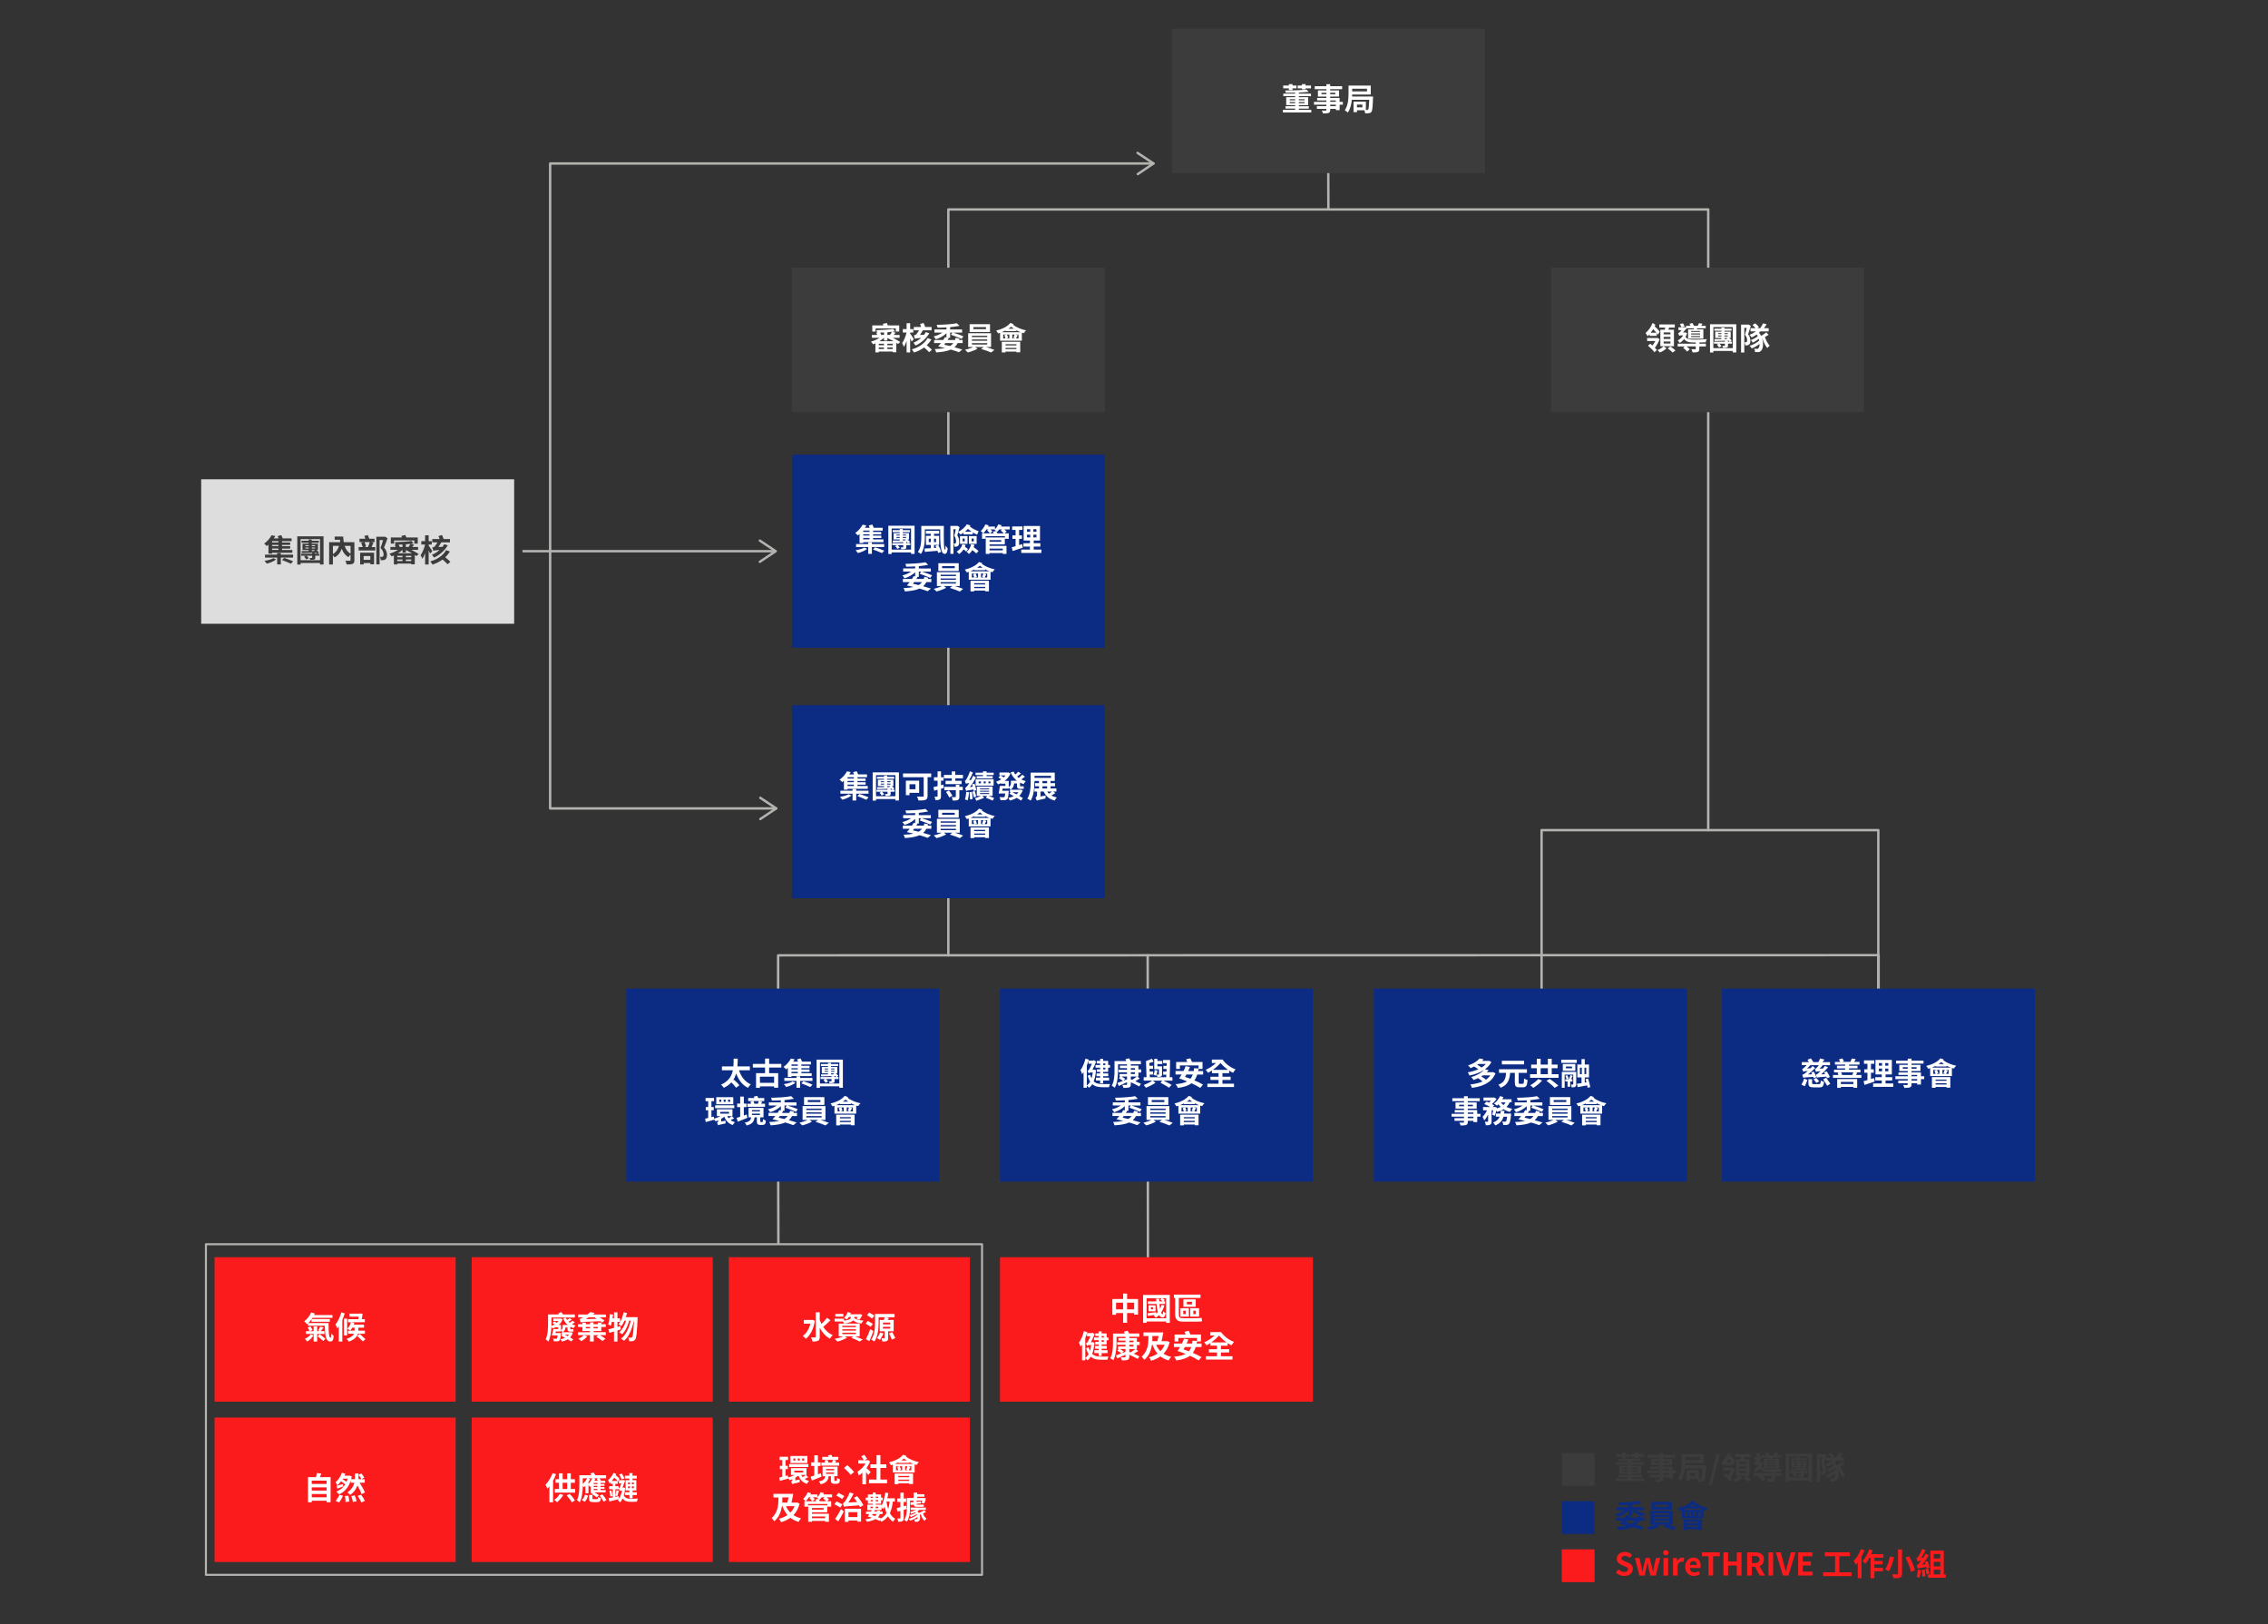 <?xml version="1.0" encoding="UTF-8"?>
<svg id="text" xmlns="http://www.w3.org/2000/svg" viewBox="0 0 942.05 674.59">
  <rect x="0" y="0" width="942.05" height="674.59" fill="#333333" stroke="none"/>
  <defs>
    <style>
      .cls-1 {
        fill: #3c3c3c;
      }

      .cls-2 {
        fill: #ddd;
      }

      .cls-3 {
        fill: #3c3c3c;
      }

      .cls-4 {
        stroke-width: .85px;
      }

      .cls-4, .cls-5, .cls-6 {
        fill: none;
        stroke: #b3b3b0;
      }

      .cls-4, .cls-6 {
        stroke-linecap: round;
        stroke-linejoin: round;
      }

      .cls-7 {
        fill: #fff;
      }

      .cls-8 {
        fill: #fc1b1c;
      }

      .cls-9 {
        fill: #0c2c84;
      }
    </style>
  </defs>
  <rect class="cls-2" x="83.56" y="199.07" width="130" height="60"/>
  <line id="Line_1189-4" data-name="Line 1189-4" class="cls-6" x1="551.67" y1="55.5" x2="551.77" y2="86.99"/>
  <rect class="cls-3" x="486.83" y="11.9" width="130" height="60"/>
  <polyline class="cls-6" points="393.91 396.78 393.91 86.99 709.54 86.99 709.54 344.78"/>
  <line id="Line_1189" data-name="Line 1189" class="cls-6" x1="323.21" y1="478.08" x2="323.31" y2="516.39"/>
  <line id="Line_1189-2" data-name="Line 1189-2" class="cls-6" x1="476.71" y1="396.78" x2="476.81" y2="525.58"/>
  <g id="Line_1188" data-name="Line 1188">
    <path class="cls-6" d="M323.21,416.78v-20l457.1-.08v20.48"/>
  </g>
  <g id="flowKitConnector">
    <path id="line" class="cls-6" d="M479.11,67.9h-250.6v267.87h93.9"/>
    <path id="rightEdge" class="cls-6" d="M472.61,72.3h0l6.5-4.4-6.6-4.4"/>
  </g>
  <g id="flowKitConnector-2">
    <path id="rightEdge-2" class="cls-6" d="M315.81,331.37h0l6.6,4.4-6.6,4.4"/>
  </g>
  <g id="flowKitConnector-3">
    <path id="line-3" class="cls-5" d="M217.01,228.93h105.1"/>
    <path id="rightEdge-3" class="cls-6" d="M315.61,224.53h0l6.6,4.4-6.6,4.4"/>
  </g>
  <line id="Line_1188-2" data-name="Line 1188-2" class="cls-6" x1="640.32" y1="396.71" x2="640.32" y2="410.85"/>
  <rect class="cls-1" x="328.91" y="111.19" width="130" height="60"/>
  <rect class="cls-9" x="328.91" y="188.84" width="130" height="80.18"/>
  <rect class="cls-9" x="328.91" y="292.88" width="130" height="80.18"/>
  <rect class="cls-9" x="260.12" y="410.59" width="130" height="80.18"/>
  <rect class="cls-9" x="415.35" y="410.59" width="130" height="80.18"/>
  <rect class="cls-8" x="415.35" y="522.17" width="130" height="60"/>
  <rect class="cls-1" x="644.21" y="111.19" width="130" height="60"/>
  <rect class="cls-4" x="85.53" y="516.77" width="322.38" height="137.32"/>
  <polyline id="Line_1188-2-2" data-name="Line 1188-2" class="cls-6" points="640.32 396.71 640.32 344.78 780.19 344.78 780.19 417.18"/>
  <rect class="cls-9" x="570.58" y="410.59" width="130" height="80.18"/>
  <rect class="cls-9" x="715.24" y="410.59" width="130" height="80.18"/>
  <g>
    <path class="cls-7" d="M472.71,539.51v6.49h-1.62v-.65h-2.94v4.06h-1.64v-4.06h-2.93v.72h-1.56v-6.55h4.49v-2.25h1.64v2.25h4.56ZM466.5,543.82v-2.79h-2.93v2.79h2.93ZM471.08,543.82v-2.79h-2.94v2.79h2.94Z"/>
    <path class="cls-7" d="M485.89,537.82v11.62h-1.53v-.55h-8.09v.55h-1.47v-11.62h11.09ZM484.35,547.52v-8.31h-1.59c.4.21.83.49,1.07.74l-.52.55h.62v1.09h-2.33c.07.73.14,1.4.25,1.99.26-.49.46-1.04.61-1.62l1.18.23c-.31,1.13-.78,2.13-1.36,2.98.17.4.36.65.58.7.16.04.26-.47.31-1.22.23.23.7.58.96.73-.21,1.6-.88,2.09-1.74,1.7-.39-.13-.71-.43-.97-.86-.42.42-.86.79-1.35,1.11-.17-.23-.58-.73-.84-.94.14-.08.29-.17.43-.26-1.04.16-2.07.3-2.92.44l-.14-1.13c.95-.09,2.3-.26,3.65-.44l.03.66c.23-.21.44-.43.65-.66-.27-.94-.44-2.12-.56-3.41h-3.61v-1.09h3.52c-.03-.36-.04-.73-.06-1.11h1.27c.01.38.03.74.05,1.11h1.4c-.27-.23-.66-.51-1-.69l.6-.6h-6.27v8.31h8.09ZM479.97,544.62h-2.9v-2.47h2.9v2.47ZM478.93,542.97h-.87v.83h.87v-.83Z"/>
    <path class="cls-7" d="M496.69,547.52c.82,0,1.86-.07,2.39-.17.05.38.14,1.08.22,1.44-.49.13-1.65.14-2.69.14h-5.12c-2.29,0-3.37-.7-3.37-3.09v-6.76h-.52v-1.37h11.05v1.37h-9.01v6.86c0,1.13.38,1.57,1.72,1.57h5.33ZM490.23,543.34h3.59v3.5h-3.59v-3.5ZM491.48,545.8h1.01v-1.42h-1.01v1.42ZM496.66,542.77h-5.11v-3.09h5.11v3.09ZM495.13,540.69h-2.13v1.07h2.13v-1.07ZM498.06,546.84h-3.67v-3.5h3.67v3.5ZM496.72,544.38h-1.05v1.42h1.05v-1.42Z"/>
    <path class="cls-7" d="M454.61,557.62c-.16,1.92-.48,3.47-.96,4.69,1,.94,2.31,1.14,3.8,1.14.53,0,2.34,0,3-.01-.18.31-.39.92-.47,1.31h-2.61c-1.72,0-3.17-.26-4.3-1.26-.39.61-.82,1.12-1.34,1.5-.21-.25-.64-.69-.94-.88v.87h-1.35v-6.51c-.2.33-.39.61-.6.88-.09-.38-.46-1.29-.69-1.68.88-1.2,1.64-2.99,2.07-4.78l1.39.38c-.22.82-.49,1.65-.82,2.47v8.28c.55-.4,1.01-.92,1.39-1.57-.42-.66-.77-1.47-1.03-2.51l1.07-.34c.14.56.33,1.05.53,1.48.22-.71.39-1.51.49-2.43h-1.17c-.22.13-.43.29-.43.42-.1-.26-.4-.82-.6-1.08.26-.08.61-.46.86-.87.17-.27.6-1.12.98-2.12h-1.38v-1.31h1.88l.4-.17.87.6c-.44,1.2-1,2.39-1.53,3.37h.44l.23-.03.81.17ZM456.33,554.9h-1.4v-1.07h1.4v-.87h1.26v.87h2.07v1.7h.78v1.11h-.78v1.75h-2.07v.62h2.12v1.16h-2.12v.62h2.46v1.2h-2.46v1.18h-1.26v-1.18h-1.76v-1.2h1.76v-.62h-1.5v-1.16h1.5v-.62h-1.4v-1.07h1.4v-.69h-1.92v-1.11h1.92v-.64ZM457.59,554.9v.64h.91v-.64h-.91ZM458.5,556.64h-.91v.69h.91v-.69Z"/>
    <path class="cls-7" d="M472.24,560.29h-.48l1.03.82c-.6.4-1.26.81-1.85,1.12.88.39,1.77.81,2.33,1.1l-.7,1.08c-.79-.47-2.22-1.17-3.5-1.73v.83c0,.77-.19,1.09-.71,1.3-.52.2-1.27.21-2.35.21-.08-.38-.29-.91-.48-1.26.65.03,1.44.03,1.66.01.23,0,.31-.08.31-.29v-.83c-1.2.55-2.44,1.12-3.43,1.56l-.57-1.26c.6-.21,1.4-.51,2.3-.84-.43-.33-1.18-.82-1.73-1.17l.62-.65h-.29v-1.04h3.09v-.71h-3.47v-1.07h3.47v-.66h-2.95v-1.04h2.95v-.55h-3.72v2.41c0,2.12-.2,5.3-1.35,7.32-.27-.26-.92-.69-1.26-.83,1.07-1.87,1.14-4.56,1.14-6.49v-3.76h4.91c-.12-.27-.26-.55-.39-.77l1.55-.38c.22.35.46.77.64,1.14h4.24v1.35h-4.19v.55h3.17v1.57h1.14v1.31h-1.14v1.64ZM467.49,561.46v-1.17h-2.29c.55.31,1.17.69,1.53.96l-.69.77,1.44-.56ZM469.07,557.47h1.72v-.66h-1.72v.66ZM469.07,559.25h1.72v-.71h-1.72v.71ZM469.61,561.69c.62-.38,1.42-.94,1.92-1.39h-2.47v1.17l.55.22Z"/>
    <path class="cls-7" d="M485.84,557.46c-.51,2.02-1.38,3.58-2.55,4.78.91.6,1.96,1.04,3.18,1.33-.36.35-.83,1.03-1.08,1.47-1.33-.39-2.44-.94-3.39-1.69-1.11.82-2.42,1.39-3.86,1.82-.18-.44-.57-1.09-.9-1.44,1.31-.31,2.52-.82,3.55-1.53-.88-1.01-1.56-2.25-2.11-3.68h-.2c-.3,2.12-1.09,4.48-3.17,6.29-.22-.4-.78-1.04-1.12-1.34,2.57-2.2,2.83-5.47,2.83-7.58v-.99h-2.05v-1.51h8.22c-.21,1.2-.48,2.57-.74,3.65h1.96l.29-.06,1.13.48ZM478.66,555.9c0,.36-.01.74-.03,1.14h2.09c.18-.65.36-1.4.53-2.14h-2.6v1ZM480.21,558.51c.43,1.01,1.03,1.92,1.79,2.68.74-.74,1.33-1.64,1.73-2.68h-3.52Z"/>
    <path class="cls-7" d="M496.66,559.48c-.3.95-.7,1.75-1.21,2.42,1.39.58,2.68,1.2,3.59,1.77l-1.14,1.37c-.88-.6-2.2-1.27-3.65-1.94-1.34,1.03-3.17,1.6-5.63,1.95-.14-.42-.64-1.17-.96-1.56,2.05-.18,3.61-.53,4.78-1.16-1.13-.47-2.29-.9-3.32-1.21.34-.47.7-1.03,1.05-1.64h-2.54v-1.46h3.32c.35-.69.64-1.38.86-2.02l1.81.34c-.21.53-.46,1.11-.73,1.68h2.29c.07-.36.1-.77.14-1.18l1.87.12v-1.26h-7.74v1.46h-1.57v-2.89h4.62c-.14-.38-.31-.78-.46-1.13l1.74-.4c.22.47.49,1.05.68,1.53h4.38v2.89h-1.64c-.05.3-.1.58-.16.87h2.04v1.46h-2.43ZM492.15,559.48c-.19.34-.38.65-.57.96.73.23,1.47.51,2.24.79.42-.48.74-1.07.99-1.75h-2.65Z"/>
    <path class="cls-7" d="M507.12,563.3h4.81v1.38h-11.06v-1.38h4.64v-1.57h-3.37v-1.34h3.37v-1.48h-2.73v-1.12c-.56.38-1.12.7-1.65.97-.22-.38-.6-.91-.95-1.25,1.44-.58,3.05-1.66,4.28-2.82h-1.73v-1.43h4.45c1.12,1.64,3.2,3.28,5.41,4.08-.33.34-.81.98-1.04,1.42-.56-.26-1.11-.57-1.64-.92v1.07h-2.78v1.48h3.41v1.34h-3.41v1.57ZM509.46,557.54c-1.2-.84-2.28-1.85-3.12-2.85-.86,1-2.02,2.01-3.2,2.85h6.32Z"/>
  </g>
  <g>
    <rect class="cls-8" x="302.73" y="522.17" width="100.13" height="60"/>
    <g>
      <path class="cls-7" d="M338.48,548.56c-.57,3.51-1.98,6.14-3.8,7.5-.26-.36-.87-.98-1.25-1.2,1.49-1.01,2.61-2.79,3.18-5.07h-2.72v-1.56h3.28l.29-.05,1.01.38ZM344.95,548.33c-.96.96-2.09,2.04-3.02,2.78.99,1.5,2.31,2.72,3.95,3.43-.38.34-.9.99-1.16,1.44-1.83-.97-3.21-2.56-4.23-4.5v3.73c0,.9-.17,1.35-.69,1.64-.51.27-1.29.35-2.34.35-.06-.48-.34-1.26-.57-1.73.72.03,1.4.03,1.65.03.22,0,.3-.08.3-.3v-10.15h1.65v3.17c.21.58.44,1.13.71,1.68.82-.78,1.72-1.77,2.3-2.57l1.43,1Z"/>
      <path class="cls-7" d="M354.83,547.37c.7.69,2.08,1.01,3.83,1.11-.31.3-.68.86-.86,1.23-1.46-.18-2.59-.6-3.41-1.31-.49.57-1.57,1.08-3.76,1.33-.1-.25-.31-.57-.52-.85h-3.45v-1.18h3.93v.79c2.48-.26,2.81-.84,2.81-1.33v-.2h-.78c-.27.43-.58.82-.91,1.12-.25-.23-.82-.61-1.14-.79.69-.57,1.22-1.43,1.52-2.31l1.35.3c-.07.2-.14.39-.22.57h3.69l.23-.07,1.05.33c-.34.71-.78,1.53-1.2,2.05l-1.2-.44c.14-.21.31-.48.46-.75h-1.44v.4ZM355.18,555.02c1.2.44,2.47.96,3.24,1.34l-1.39.83c-.74-.43-2.09-1.07-3.38-1.53l.79-.64h-3.67l1.13.52c-1.07.68-2.74,1.33-4.06,1.69-.26-.3-.81-.87-1.14-1.13,1.25-.23,2.64-.62,3.55-1.08h-1.87v-5.28h8.7v5.28h-1.9ZM350.3,546.83h-3.33v-1.13h3.33v1.13ZM349.87,551.22h5.63v-.56h-5.63v.56ZM349.87,552.65h5.63v-.56h-5.63v.56ZM349.87,554.11h5.63v-.58h-5.63v.58Z"/>
      <path class="cls-7" d="M361.64,551.09c-.47-.36-1.44-.94-2.11-1.34l.87-1.1c.65.33,1.65.86,2.16,1.2l-.92,1.25ZM362.77,552.87c-.49,1.39-1.09,2.89-1.68,4.17l-1.42-.85c.55-1.01,1.27-2.65,1.83-4.17l1.26.84ZM362.25,547.65c-.46-.36-1.43-.98-2.11-1.39l.88-1.1c.66.36,1.66.92,2.17,1.26l-.95,1.24ZM368.92,552.92v2.81c0,.66-.1,1.03-.56,1.24-.44.21-1.05.23-1.85.22-.07-.4-.23-.95-.4-1.33.46.01.97.01,1.13.01s.21-.04.21-.18v-2.77h-2.05v-4.69h1.73c.13-.38.25-.77.33-1.11h-2.51v2.2c0,2.3-.23,5.73-1.78,7.89-.27-.25-.92-.66-1.3-.83,1.46-2,1.59-4.95,1.59-7.06v-3.59h8.11v1.39h-3.8l1.44.26c-.17.29-.34.57-.49.85h2.48v4.69h-2.28ZM366.98,553.83c-.4.94-1.01,2.02-1.5,2.68-.29-.23-.87-.57-1.21-.74.49-.62,1.01-1.52,1.34-2.33l1.37.39ZM366.76,550.05h3v-.72h-3v.72ZM366.76,551.82h3v-.73h-3v.73ZM370.62,553.3c.42.78.99,1.83,1.26,2.47l-1.43.62c-.23-.68-.75-1.77-1.17-2.59l1.34-.51Z"/>
    </g>
  </g>
  <g>
    <rect class="cls-8" x="195.93" y="522.17" width="100.13" height="60"/>
    <g>
      <path class="cls-7" d="M238.77,549.23c-.38.29-.82.53-1.21.75.46.22.96.4,1.51.53-.29.26-.65.77-.83,1.12-.49-.16-.95-.34-1.36-.57v.66c0,.27.01.36.18.36h.48c.17,0,.47,0,.61-.07.03.31.05.7.09.99-.17.05-.43.08-.68.08h-.66c-1,0-1.2-.42-1.2-1.38v-.36h-.86c-.01.7-.22,1.47-1.08,1.98-.14-.18-.49-.53-.73-.73v.4h-2.17l-.16.65h2.3s-.01.31-.04.48c-.13,1.57-.29,2.31-.58,2.61-.23.26-.51.34-.88.38-.31.03-.85.04-1.43.01-.03-.35-.17-.81-.35-1.13.51.05.99.05,1.2.05.18,0,.29-.01.4-.1.13-.13.23-.51.33-1.3h-2.47c.23-.71.49-1.79.68-2.64h2.01v-.7h-1.21c-.38.2-.75.35-1.16.48-.09-.19-.27-.49-.47-.74-.08,2-.36,4.48-1.23,6.16-.25-.27-.86-.74-1.17-.9.95-1.88,1.01-4.6,1.01-6.54v-3.81h4.49c-.09-.13-.18-.25-.27-.36l1.26-.64c.26.3.53.66.74,1h4.9v1.26h-9.7v2.55c0,.3,0,.62-.01.95.45-.14.9-.35,1.31-.6-.27-.21-.61-.44-.9-.61l.82-.66c.33.16.7.39,1,.62.26-.23.49-.49.69-.77h-2.17v-1.03h2.86l.22-.04.81.34c-.34.95-.9,1.72-1.59,2.34h.94v2.12c.6-.38.68-.79.68-1.24v-.88h2.07c-.83-.71-1.46-1.61-1.88-2.7l1.13-.29c.14.33.31.64.51.92.38-.23.77-.53,1.03-.75l.95.6c-.44.34-.95.64-1.37.87.14.16.31.3.49.44.42-.26.86-.57,1.13-.81l1,.62ZM237.91,553.56c-.25.77-.62,1.4-1.12,1.91.52.3.96.6,1.31.84l-.83.9c-.35-.29-.86-.61-1.42-.95-.7.43-1.52.75-2.44.96-.13-.29-.38-.74-.6-.99.7-.13,1.35-.33,1.92-.61-.57-.31-1.16-.6-1.68-.85l.44-.46h-.18v-.99h3.64l.22-.03.73.25ZM234.56,554.33c.39.18.82.39,1.22.6.2-.18.38-.38.52-.6h-1.74Z"/>
      <path class="cls-7" d="M249.77,549.99h1.85v1.14h-1.85v1.7h-3.16v.48h5.01v1.21h-2.47c.83.46,1.81,1.05,2.34,1.52l-1.26.94c-.55-.52-1.68-1.29-2.56-1.78l.95-.68h-2v2.68h-1.57v-2.68h-4.97v-1.21h4.97v-.48h-3.13v-1.7h-1.85v-1.14h1.85v-.66h1.43v.66h1.76v-.77h1.43v.77h1.77v-.66h1.48v.66ZM251.67,545.94v1.21h-2.57c.77.46,1.52.96,2.03,1.31l-1.01.86c-.21-.17-.47-.36-.75-.57-6.86.27-7.64.29-8.19.48-.06-.29-.29-1-.46-1.4.36-.05.72-.22,1.2-.49.08-.04.18-.1.31-.18h-2.09v-1.21h3.9c.42-.33.84-.66,1.21-1.01l1.78.42c-.25.21-.49.4-.74.6h5.4ZM243.98,555.02c-.62.78-1.64,1.53-2.52,2-.29-.29-.88-.78-1.25-1,.9-.36,1.77-.91,2.26-1.5l1.51.49ZM247.83,547.75c-.25-.16-.49-.3-.73-.42l.25-.18h-2.81c-.4.26-.81.51-1.21.73l4.5-.13ZM243.33,551.72h1.76v-.59h-1.76v.59ZM248.29,551.13h-1.77v.59h1.77v-.59Z"/>
      <path class="cls-7" d="M257.86,552.16c-.47.13-.92.29-1.4.43v4.63h-1.42v-4.2c-.7.21-1.35.42-1.95.57l-.38-1.47c.65-.14,1.44-.35,2.33-.6v-2.48h-.87c-.14.64-.3,1.2-.48,1.66-.23-.2-.81-.55-1.09-.71.4-1.03.62-2.65.74-4.19l1.29.22c-.05.52-.12,1.03-.19,1.55h.61v-2.5h1.42v2.5h1.08v1.47h-1.08v2.09l1.2-.34.21,1.37ZM264.85,547.07s-.01.52-.03.7c-.25,5.8-.48,7.92-.98,8.57-.3.44-.58.58-1.01.68-.36.07-.91.07-1.47.04-.04-.44-.19-1.08-.43-1.51.48.05.91.05,1.16.05.2,0,.33-.05.48-.25.33-.42.56-2.18.77-6.85h-.07c-.64,3.28-1.98,6.66-4.07,8.39-.3-.3-.83-.68-1.26-.9,2.08-1.5,3.38-4.45,4.03-7.49h-.61c-.57,2.12-1.66,4.45-2.98,5.69-.29-.3-.78-.65-1.18-.87,1.29-1.01,2.3-2.94,2.87-4.82h-.66c-.38.9-.83,1.7-1.34,2.33-.25-.25-.86-.68-1.17-.87,1.03-1.13,1.74-2.99,2.13-4.9l1.4.26c-.13.6-.3,1.18-.48,1.75h4.89Z"/>
    </g>
  </g>
  <g>
    <rect class="cls-8" x="89.13" y="522.17" width="100.13" height="60"/>
    <g>
      <path class="cls-7" d="M136.49,549.48c-.04,3.54.09,6.15.84,6.15.19,0,.26-.72.27-1.82.3.38.68.77.99.99-.1,1.66-.4,2.38-1.38,2.38-1.94,0-2.24-2.74-2.29-6.54h-7.01v-1.03c-.16.14-.3.27-.46.39-.21-.31-.75-.96-1.08-1.26,1.21-.83,2.3-2.21,2.9-3.67l1.51.46c-.09.21-.2.43-.31.65h7.62v1.16h-8.28c-.1.17-.22.34-.34.51h7.53v1.12h-7.59v-1.03c-.43.57-.87,1.1-1.35,1.55h8.42ZM130.21,554.63c-.59,1.01-1.6,2.04-2.64,2.56-.22-.34-.65-.84-.96-1.12.95-.36,1.95-1.12,2.47-1.87l1.13.43ZM131.74,554.03v3.15h-1.46v-3.15h-3.21v-1.17h1.49c-.13-.43-.46-1.05-.79-1.48l1.17-.47c.37.47.74,1.08.86,1.51l-1.08.44h1.56v-1.96h1.46v1.96h1.09l-.7-.27c.3-.45.69-1.14.9-1.62l1.37.42c-.43.53-.86,1.08-1.2,1.48h1.56v1.17h-3.02ZM132.77,554.16c.78.53,1.86,1.34,2.39,1.87l-.92.95c-.51-.55-1.56-1.39-2.35-1.99l.88-.83Z"/>
      <path class="cls-7" d="M143.19,545.51c-.27.88-.62,1.82-1,2.7v8.98h-1.47v-6.27c-.21.31-.42.6-.62.86-.12-.38-.51-1.26-.75-1.66.99-1.25,1.9-3.15,2.42-5.03l1.43.42ZM144.19,554.63h-1.34v-6.96h1.34v6.96ZM148.67,553.96c-.38,1.18-1.38,2.39-3.73,3.26-.22-.31-.68-.84-1.03-1.13,1.92-.57,2.76-1.37,3.12-2.13h-2.44v-1.3h2.7v-1.23h-.96c-.26.47-.55.86-.83,1.2-.29-.23-.86-.6-1.2-.77.64-.66,1.18-1.68,1.48-2.67h-1.22v-1.29h4.28c.05-.34.1-.69.16-1.03h-3.85v-1.27h4.16l.22-.07,1.09.13c-.08.74-.2,1.52-.33,2.24h1.25v1.29h-5.58l1.22.29c-.08.22-.16.44-.25.68h4.28v1.27h-2.37v1.23h2.74v1.3h-2.92ZM149.43,554.05c.73.66,1.81,1.6,2.37,2.18l-1.11.92c-.51-.58-1.55-1.59-2.31-2.3l1.05-.81Z"/>
    </g>
  </g>
  <g>
    <rect class="cls-8" x="89.13" y="588.77" width="100.13" height="60"/>
    <g>
      <path class="cls-7" d="M137.32,613.5v10.44h-1.65v-.64h-6.17v.65h-1.57v-10.45h3.33c.14-.56.29-1.18.35-1.7l1.87.21c-.2.52-.4,1.03-.61,1.5h4.46ZM129.49,614.98v1.34h6.17v-1.34h-6.17ZM129.49,617.75v1.34h6.17v-1.34h-6.17ZM135.67,621.87v-1.35h-6.17v1.35h6.17Z"/>
      <path class="cls-7" d="M150.19,620.53c-.32-.94-1-2.33-1.74-3.57-.44,1.38-1.34,2.77-2.99,3.91-.27-.31-.78-.73-1.17-.99,1.79-1.24,2.57-2.72,2.91-4.06h-1.49v-.92c-.95,2.98-2.7,4.82-4.93,5.8-.22-.34-.74-.94-1.08-1.18,1.55-.61,2.81-1.59,3.69-3-.46-.4-1.11-.88-1.72-1.27-.49.65-1.05,1.24-1.65,1.7-.1-.38-.39-1.04-.6-1.39,1.17-.92,2.16-2.54,2.6-3.89l1.44.44c-.1.26-.23.52-.36.79h1.79l.27-.04.96.36c-.08.39-.17.78-.27,1.14h1.56c.03-.23.03-.46.03-.66v-1.7h1.47v1.73c0,.21,0,.42-.01.64h2.59v1.46h-2.11c.86,1.34,1.79,2.98,2.2,4.07l-1.39.64ZM139.42,623.41c.52-.6,1.17-1.64,1.6-2.54l1.46.38c-.42.94-1.05,2.04-1.59,2.77l-1.47-.61ZM142.58,617.36l-2.46.91-.31-1.18c.68-.16,1.62-.42,2.61-.68l.16.95ZM142.3,614.36c.56.33,1.18.71,1.65,1.08.18-.4.33-.84.44-1.31h-1.95l-.14.23ZM144.71,621.22c.17.78.33,1.79.34,2.43l-1.52.22c0-.64-.1-1.69-.25-2.5l1.43-.16ZM147.35,621.11c.33.75.65,1.78.77,2.42l-1.53.3c-.08-.64-.38-1.68-.68-2.47l1.44-.25ZM149.93,620.76c.6.79,1.31,1.87,1.64,2.59l-1.46.66c-.29-.7-.96-1.85-1.55-2.68l1.37-.57ZM150.12,614.35c-.21-.48-.7-1.22-1.16-1.75l1.12-.62c.47.52.99,1.22,1.22,1.69l-1.18.69Z"/>
    </g>
  </g>
  <g>
    <rect class="cls-8" x="195.93" y="588.77" width="100.13" height="60"/>
    <g>
      <path class="cls-7" d="M230.96,612.3c-.34.9-.77,1.82-1.23,2.7v8.94h-1.52v-6.59c-.27.35-.55.66-.82.96-.14-.39-.56-1.23-.83-1.61,1.17-1.17,2.31-3,2.96-4.86l1.44.46ZM233.99,620.91c-.65,1.13-1.69,2.27-2.59,3.02-.29-.29-.87-.77-1.21-.97.91-.61,1.82-1.56,2.35-2.48l1.44.44ZM238.89,618.43v1.51h-8.44v-1.51h1.74v-2.59h-1.42v-1.48h1.42v-2.43h1.51v2.43h1.89v-2.44h1.51v2.44h1.69v1.48h-1.69v2.59h1.79ZM233.7,618.43h1.89v-2.59h-1.89v2.59ZM236.61,620.46c.85.82,1.74,1.92,2.21,2.68l-1.3.82c-.42-.78-1.33-1.98-2.14-2.82l1.23-.68Z"/>
      <path class="cls-7" d="M245.34,617.26c-.08.09-.17.18-.25.26-.14-.17-.4-.42-.66-.6v3.29h-1.29v-3.06c-.2.2-.4.39-.58.56-.1-.13-.3-.34-.49-.55-.04,2.09-.29,4.94-1.26,6.81-.25-.27-.86-.75-1.17-.91.95-1.87,1.01-4.6,1.01-6.53v-3.81h4.95c-.12-.26-.26-.52-.4-.73l1.38-.39c.25.33.48.74.66,1.12h4.51v1.26h-2.7c.23.3.46.64.57.9l-.34.14h2.13v.9h-1.96v.46h1.62v.75h-1.62v.49h1.64v.74h-1.64v.52h2.12v.94h-4.72c.69.32,1.5.79,1.94,1.2l-.95.91c-.42-.43-1.29-1.01-2-1.35l.39-.38h-.88v-2.95ZM241.67,623c.64-.53,1.09-1.4,1.33-2.24l1.25.46c-.27.92-.68,1.9-1.39,2.52l-1.18-.74ZM242.06,616.36c.71-.66,1.39-1.51,1.81-2.37h-1.81v2.37ZM245.17,614.28c-.22.42-.46.86-.74,1.26v.78c.62-.65,1.18-1.48,1.55-2.33h-1.72l.91.29ZM247.92,622.68c.35,0,.42-.12.47-.95.27.2.86.4,1.22.49-.14,1.33-.52,1.66-1.55,1.66h-1.65c-1.4,0-1.73-.38-1.73-1.55v-1.42h1.4v1.39c0,.33.08.36.52.36h1.31ZM248.33,615.03c-.13-.26-.31-.53-.48-.77l.75-.27h-2.05l.75.21c-.12.29-.26.55-.4.83h1.43ZM248.16,615.93h-1.55v.46h1.55v-.46ZM248.16,617.14h-1.55v.49h1.55v-.49ZM248.16,618.38h-1.55v.52h1.55v-.52ZM250.17,620.63c.68.75,1.42,1.75,1.72,2.48l-1.24.6c-.25-.7-.96-1.77-1.61-2.52l1.13-.56Z"/>
      <path class="cls-7" d="M259.7,618.06c-.13,1.11-.34,2.11-.6,2.99.62,1.26,1.72,1.47,3.13,1.47.75,0,1.92-.05,2.74-.14-.18.3-.35.95-.4,1.33-.72.04-1.61.06-2.41.06-1.59,0-2.74-.26-3.54-1.43-.3.7-.66,1.26-1.07,1.69-.18-.29-.65-.77-.92-.94.13-.13.26-.29.38-.44-1.35.35-2.78.7-3.9.98l-.34-1.38c.48-.09,1.08-.21,1.73-.31v-3.43h-1.48v-1.25h1.48v-.95h-.83v-.69c-.18.2-.36.36-.55.53-.07-.3-.36-1.04-.55-1.38.87-.74,1.76-1.86,2.26-3.03l1.13.39c-.08.18-.17.38-.26.56.65.46,1.27,1,1.61,1.44l-.53,1.22c-.07-.08-.13-.16-.2-.25v1.2h-1v.95h1.37v.92c.18-.07.33-.16.47-.4.14-.21.42-.96.66-1.68h-1v-1.31h1.52l.22-.1.86.25c-.26.7-.7,1.98-1.09,2.91h.35l.22-.04.52.26ZM253.95,619.04c.2.73.39,1.66.44,2.29l-.88.27c-.04-.62-.21-1.59-.39-2.33l.83-.23ZM256.58,615.09c-.38-.46-.92-.92-1.46-1.33-.31.47-.64.91-.99,1.33h2.44ZM257.14,622.48c.56-.84.96-2.03,1.2-3.38h-.23c-.23,0-.6.09-.71.21-.07-.29-.29-.81-.42-1.07v.26h-1.37v3.22l1.43-.3.1,1.05ZM255.62,621.17c.16-.62.35-1.6.43-2.26l1,.25c-.23.78-.44,1.68-.62,2.26l-.81-.25ZM258.21,614.48c-.21-.56-.66-1.43-1.04-2.08l1.13-.38c.4.61.86,1.44,1.08,1.98l-1.17.48ZM261.42,614.1h-1.85v-1.18h1.85v-1.09h1.3v1.09h1.79v1.18h-1.79v.68h1.6v4.25h-1.56v.73h1.78v1.2h-1.78v1.34h-1.3v-1.34h-1.9v-1.2h1.9v-.73h-1.61v-4.25h1.57v-.68ZM260.87,616.44h.78v-.71h-.78v.71ZM260.87,618.08h.78v-.74h-.78v.74ZM263.26,615.72h-.78v.71h.78v-.71ZM263.26,617.34h-.78v.74h.78v-.74Z"/>
    </g>
  </g>
  <g>
    <rect class="cls-8" x="302.73" y="588.77" width="100.13" height="60"/>
    <g>
      <path class="cls-7" d="M335.74,613.54c-.51.26-1.01.52-1.5.73.52.38,1.12.68,1.82.86-.31.29-.73.81-.91,1.18-1.74-.58-2.86-1.79-3.54-3.46-.38.32-.79.61-1.26.88v1.12l1.83-.35c-.04.34-.05.85-.03,1.13-2.39.52-2.82.64-3.07.79-.07-.3-.31-.79-.49-1.04.23-.1.52-.36.52-.88v-.12c-.36.16-.72.27-1.07.39-.14-.22-.38-.51-.6-.75v.09c-1.18.35-2.46.68-3.51.96l-.26-1.4c.38-.08.79-.18,1.27-.3v-3.2h-1.01v-1.34h1.01v-2.42h-1.11v-1.35h3.52v1.35h-1.07v2.42h.95v1.34h-.95v2.87l.97-.26.12.88c.92-.25,1.89-.61,2.67-1.05h-1.5v-2.85h6.47v2.85h-2.17c.14.33.34.62.56.88.47-.27.96-.61,1.29-.87l1.01.91ZM335.77,609.31h-7.96v-1.22h7.96v1.22ZM335.36,607.67h-7.07v-2.95h7.07v2.95ZM330.35,605.76h-.82v.87h.82v-.87ZM329.94,611.56h3.65v-.73h-3.65v.73ZM332.19,605.76h-.82v.87h.82v-.87ZM334.04,605.76h-.86v.87h.86v-.87Z"/>
      <path class="cls-7" d="M341.22,613.32c-1.34.56-2.82,1.16-3.99,1.61l-.51-1.59c.43-.13.94-.29,1.5-.48v-4h-1.26v-1.47h1.26v-2.91h1.51v2.91h1.11v1.47h-1.11v3.48c.4-.14.79-.29,1.2-.43l.3,1.4ZM347.21,615.07c.1,0,.21,0,.27-.03.06-.03.12-.1.16-.26.03-.16.04-.51.05-.97.26.25.82.51,1.18.64-.04.48-.09,1-.2,1.22-.12.22-.3.38-.55.48-.19.08-.56.12-.81.12h-.83c-.34,0-.75-.1-.99-.31-.25-.22-.36-.49-.36-1.29v-1.57h-.94c-.22,1.72-.87,2.78-3.3,3.39-.13-.35-.49-.92-.79-1.18,2-.39,2.47-1.05,2.65-2.21h-1.08v-3.93h6.23v3.93h-1.34v1.61c0,.17,0,.26.05.31.05.04.13.05.23.05h.35ZM348.55,608.73h-7.37v-1.27h1.57c-.07-.29-.18-.6-.29-.86l1.25-.25c.16.33.33.78.4,1.11h1.47c.14-.36.29-.78.38-1.11l1.4.26c-.16.3-.29.58-.43.84h1.61v1.27ZM348.21,606.34h-6.67v-1.25h2.57c-.08-.21-.16-.43-.22-.61l1.46-.27c.12.26.25.6.35.88h2.51v1.25ZM343.11,610.68h3.33v-.55h-3.33v.55ZM343.11,612.12h3.33v-.55h-3.33v.55Z"/>
      <path class="cls-7" d="M350.58,609.69l1.35-1.18c.92.75,2.17,2.04,2.83,2.85l-1.39,1.2c-.79-.97-1.9-2.09-2.79-2.86Z"/>
      <path class="cls-7" d="M360.67,612.64c-.22-.34-.58-.82-.95-1.26v5.07h-1.52v-4.78c-.49.44-.97.84-1.48,1.14-.1-.43-.4-1.29-.58-1.57,1.3-.71,2.56-1.99,3.34-3.37h-2.96v-1.39h2.27c-.23-.48-.65-1.12-1.05-1.6l1.22-.64c.46.49.95,1.17,1.18,1.64l-1.03.6h1.21l.26-.07.82.6c-.36.95-.9,1.89-1.5,2.72.53.47,1.47,1.38,1.73,1.62l-.96,1.29ZM368.46,614.51v1.53h-7.5v-1.53h3.13v-4.82h-2.56v-1.5h2.56v-3.81h1.6v3.81h2.46v1.5h-2.46v4.82h2.77Z"/>
      <path class="cls-7" d="M376.5,604.7c-.07.08-.13.16-.2.23,1.2,1.05,3.33,1.92,5.4,2.35-.33.26-.77.81-.98,1.17-.26-.07-.53-.16-.81-.23v3.35h-9.04v-3.28c-.27.09-.55.18-.81.26-.16-.3-.57-.92-.83-1.18,2.39-.58,4.72-1.66,5.89-3.17l1.37.49ZM379.45,608.05c-.61-.22-1.2-.49-1.77-.79v.34h-4.56v-.26c-.51.26-1.03.51-1.57.71h7.9ZM371.61,612h7.64v4.39h-1.59v-.31h-4.54v.35h-1.52v-4.43ZM373.08,610.64c-.07-.4-.23-.94-.44-1.35l1-.29h-1.47v1.64h.91ZM373.14,613.02v.52h4.54v-.52h-4.54ZM377.67,615.07v-.52h-4.54v.52h4.54ZM374.72,609h-1.01c.23.44.44,1,.52,1.38l-.83.26h1.33v-1.64ZM376.59,606.6c-.39-.27-.77-.56-1.09-.84-.34.29-.71.57-1.11.84h2.2ZM375.97,609v1.64h1.21l-.78-.22c.18-.39.39-.99.51-1.42h-.94ZM378.54,609h-1.35l1.01.25c-.26.52-.51,1.03-.71,1.39h1.05v-1.64Z"/>
      <path class="cls-7" d="M332.13,624.51c-.51,2.01-1.38,3.58-2.55,4.78.91.6,1.96,1.04,3.18,1.33-.36.35-.83,1.03-1.08,1.47-1.33-.39-2.44-.94-3.39-1.69-1.11.82-2.42,1.39-3.86,1.82-.18-.44-.57-1.09-.9-1.44,1.31-.31,2.52-.82,3.55-1.53-.88-1.01-1.56-2.25-2.11-3.68h-.19c-.3,2.12-1.09,4.49-3.17,6.29-.22-.4-.78-1.04-1.12-1.34,2.57-2.2,2.83-5.47,2.83-7.58v-.99h-2.05v-1.51h8.22c-.21,1.2-.48,2.57-.74,3.65h1.96l.29-.07,1.13.48ZM324.96,622.95c0,.36-.01.74-.03,1.14h2.09c.18-.65.36-1.4.53-2.15h-2.6v1ZM326.5,625.56c.43,1.01,1.03,1.92,1.79,2.68.74-.74,1.33-1.64,1.73-2.68h-3.52Z"/>
      <path class="cls-7" d="M345.63,621.87h-2.26c.39.3.78.64,1,.88l-.86.77h1.73v2.26h-1.59v-1.11h-8.02v1.11h-1.5v-2.26h.47c-.23-.27-.71-.78-1-1,.78-.68,1.5-1.7,1.9-2.73l1.36.39c-.06.17-.14.35-.23.52h2.86v1.08c.59-.52,1.08-1.25,1.37-1.99l1.4.36c-.08.18-.16.36-.25.55h3.61v1.17ZM337.44,623.52c-.25-.35-.77-.86-1.18-1.21l.49-.43h-.77c-.4.64-.87,1.2-1.3,1.64h2.76ZM337.27,628.71h7.03v3.35h-1.55v-.35h-5.49v.35h-1.57v-6.85h7.92v2.9h-6.34v.6ZM337.27,626.32v.69h4.84v-.69h-4.84ZM337.27,629.84v.73h5.49v-.73h-5.49ZM339.97,622.52c-.23-.21-.52-.43-.71-.55l.12-.09h-1.73c.3.26.6.56.78.78l-.95.86h1.5c-.1-.25-.22-.52-.34-.74l1.34-.26ZM343.2,623.52c-.33-.36-.87-.83-1.29-1.17l.56-.48h-1.16c-.27.39-.6.75-.91,1.01-.09-.09-.22-.2-.35-.3.18.27.36.64.48.94h2.67Z"/>
      <path class="cls-7" d="M349.03,626.16c-.52-.39-1.62-1-2.43-1.4l.83-1.16c.77.34,1.9.9,2.47,1.27l-.87,1.29ZM346.89,630.85c.69-.97,1.69-2.59,2.46-4.09l1.13,1.04c-.68,1.35-1.5,2.85-2.29,4.11l-1.3-1.05ZM349.8,622.62c-.52-.42-1.62-1.04-2.41-1.44l.84-1.12c.77.34,1.91.91,2.46,1.3l-.9,1.26ZM357.2,625.98c-.09-.23-.22-.48-.35-.75-5.02.35-5.75.4-6.27.61-.09-.31-.33-1.04-.49-1.44.29-.08.53-.35.87-.81.35-.42,1.36-2.08,1.99-3.71l1.61.46c-.61,1.31-1.4,2.63-2.18,3.71l3.65-.2c-.42-.62-.87-1.25-1.33-1.78l1.33-.66c1.03,1.17,2.09,2.72,2.59,3.78l-1.42.79ZM350.92,626.63h6.73v5.38h-1.57v-.49h-3.65v.55h-1.51v-5.43ZM352.43,628.06v2.04h3.65v-2.04h-3.65Z"/>
      <path class="cls-7" d="M370.85,623.66c-.22,1.9-.6,3.48-1.21,4.8.55,1.03,1.29,1.85,2.24,2.37-.33.26-.77.82-.98,1.2-.84-.56-1.52-1.31-2.05-2.25-.7.96-1.61,1.72-2.81,2.31-.08-.17-.25-.48-.43-.75l-.39.35c-.42-.25-.95-.51-1.56-.75-.79.46-1.95.85-3.59,1.12-.1-.3-.39-.75-.6-1,1.17-.18,2.04-.4,2.72-.68-.6-.21-1.22-.39-1.79-.53.23-.29.48-.62.71-.99h-1.38v-1.04h2.04c.12-.19.22-.39.31-.58h-1.81v-2.3h2.3v-.38h-2.08v-1.43h-.9v-1.09h.9v-1.34h2.08v-.78h1.17v.78h2.24v1.34h.68v1.09h-.68v1.43h-2.24v.38h2.42v.52c.71-1.44,1.25-3.52,1.57-5.54l1.27.23c-.12.71-.27,1.46-.46,2.17h3.16v1.35h-.87ZM361.55,626.37h1.03v-.57h-1.03v.57ZM361.64,621.65v.46h.94v-.46h-.94ZM362.58,623.57v-.53h-.94v.53h.94ZM362.51,628.85c-.09.16-.2.3-.29.44.42.12.83.23,1.24.38.34-.26.55-.55.68-.82h-1.62ZM365.43,628.85c-.1.43-.31.87-.7,1.29.42.18.82.35,1.18.52,1.01-.56,1.76-1.29,2.31-2.24-.31-.81-.56-1.7-.77-2.68-.17.4-.35.78-.53,1.1-.14-.18-.48-.52-.75-.77v1.14h-2.73c-.09.2-.2.39-.3.58h1.16v-.38h1.21v.38h1.08v1.04h-1.16ZM363.75,621.65v.46h1.01v-.46h-1.01ZM364.76,623.57v-.53h-1.01v.53h1.01ZM363.75,625.8v.57h1.07v-.57h-1.07ZM368.2,623.66c.17,1.12.42,2.18.74,3.13.29-.91.47-1.95.58-3.13h-1.33Z"/>
      <path class="cls-7" d="M375.37,627.08v3.35c0,.72-.12,1.09-.52,1.33-.36.25-.94.3-1.75.29-.04-.38-.21-.99-.39-1.4.47.03.91.03,1.07.03s.22-.05.22-.23v-2.94c-.43.13-.83.23-1.22.34l-.34-1.47c.46-.1.97-.23,1.56-.39v-2.18h-1.33v-1.43h1.33v-2.44h1.38v2.44h1v1.43h-1v1.81l.99-.27.2,1.39-1.18.36ZM378.01,626.03c0,1.83-.18,4.38-1.33,6.01-.23-.23-.82-.62-1.13-.77,1.04-1.48,1.13-3.6,1.13-5.24v-3.86h2.82v-2.22h1.48v.64h2.96v1.07h-2.96v.52h2.46l.21-.03.95.18c-.17.73-.42,1.57-.64,2.11l-1.16-.25c.09-.25.18-.57.26-.92h-2.33v.48l1.75-.16.09.83-1.85.17c.01.25.08.35.38.35h1.47c.3,0,.86-.03,1.09-.08.03.33.05.61.09.91-.22.07-.7.08-1.09.08h-1.85c-.91,0-1.22-.3-1.31-.9l-1.22.13-.12-1.11,1.31-.12v-.6h-1.48v2.77ZM384.65,627.99c-.39.22-.82.43-1.26.62.3.87.81,1.7,1.48,2.11-.27.22-.66.65-.84.95-.74-.55-1.24-1.57-1.53-2.68-.16.06-.31.1-.46.16.36,1.05.16,2.09-.3,2.5-.29.32-.6.42-1.03.43-.21,0-.46,0-.68-.01-.01-.31-.1-.75-.3-1.08.3.04.52.05.73.05.18,0,.34-.03.46-.2.12-.13.2-.42.18-.77-.88.61-2.05,1.22-3.04,1.55-.13-.22-.36-.58-.56-.79,1.16-.3,2.61-.96,3.41-1.62-.04-.1-.09-.18-.14-.29-.69.44-1.65.88-2.46,1.16-.09-.22-.33-.57-.51-.75.84-.18,1.9-.57,2.55-.99-.08-.07-.13-.14-.21-.21-.56.25-1.14.44-1.69.6-.08-.21-.29-.57-.42-.75.78-.2,1.68-.48,2.38-.84h-2.15v-.99h6.31v.99h-2.7c-.23.19-.52.38-.82.55.25.21.46.46.61.7.75-.31,1.62-.74,2.2-1.07l.79.69Z"/>
    </g>
  </g>
  <g>
    <path class="cls-7" d="M455.25,444.43c-.16,1.92-.48,3.47-.96,4.69,1,.94,2.31,1.14,3.8,1.14.53,0,2.34,0,3-.01-.18.31-.39.92-.47,1.31h-2.61c-1.72,0-3.17-.26-4.3-1.26-.39.61-.82,1.12-1.34,1.5-.21-.25-.64-.69-.94-.88v.87h-1.35v-6.51c-.19.33-.39.61-.6.88-.09-.38-.46-1.29-.69-1.68.88-1.2,1.64-2.99,2.07-4.78l1.39.38c-.22.82-.49,1.65-.82,2.47v8.28c.55-.4,1.01-.92,1.39-1.57-.42-.66-.77-1.47-1.03-2.51l1.07-.34c.14.56.33,1.05.53,1.48.22-.72.39-1.51.49-2.43h-1.17c-.22.13-.43.29-.43.42-.1-.26-.4-.82-.6-1.08.26-.08.61-.46.86-.87.17-.27.6-1.12.98-2.12h-1.38v-1.31h1.88l.4-.17.87.6c-.44,1.2-1,2.39-1.53,3.37h.44l.23-.03.81.17ZM456.96,441.71h-1.4v-1.07h1.4v-.87h1.26v.87h2.07v1.7h.78v1.11h-.78v1.75h-2.07v.62h2.12v1.16h-2.12v.62h2.46v1.2h-2.46v1.18h-1.26v-1.18h-1.75v-1.2h1.75v-.62h-1.5v-1.16h1.5v-.62h-1.4v-1.07h1.4v-.69h-1.92v-1.11h1.92v-.64ZM458.22,441.71v.64h.91v-.64h-.91ZM459.13,443.45h-.91v.69h.91v-.69Z"/>
    <path class="cls-7" d="M472.87,447.11h-.48l1.03.82c-.6.4-1.26.81-1.85,1.12.88.39,1.77.81,2.33,1.11l-.7,1.08c-.79-.47-2.22-1.17-3.5-1.73v.83c0,.77-.19,1.09-.71,1.3-.52.19-1.27.21-2.35.21-.08-.38-.29-.91-.48-1.26.65.03,1.44.03,1.66.01.23,0,.31-.08.31-.29v-.83c-1.2.55-2.44,1.12-3.43,1.56l-.57-1.26c.6-.21,1.4-.51,2.3-.84-.43-.33-1.18-.82-1.73-1.17l.62-.65h-.29v-1.04h3.09v-.71h-3.47v-1.07h3.47v-.66h-2.95v-1.04h2.95v-.55h-3.72v2.41c0,2.12-.2,5.3-1.35,7.32-.27-.26-.92-.69-1.26-.83,1.07-1.87,1.14-4.56,1.14-6.49v-3.76h4.91c-.12-.27-.26-.55-.39-.77l1.55-.38c.22.35.46.77.64,1.14h4.24v1.35h-4.19v.55h3.17v1.57h1.14v1.31h-1.14v1.64ZM468.13,448.28v-1.17h-2.29c.55.31,1.17.69,1.54.96l-.69.77,1.44-.56ZM469.7,444.29h1.72v-.66h-1.72v.66ZM469.7,446.07h1.72v-.71h-1.72v.71ZM470.25,448.5c.62-.38,1.42-.94,1.92-1.39h-2.47v1.17l.55.22Z"/>
    <path class="cls-7" d="M486.97,448.84h-3.67c1.22.57,2.52,1.25,3.32,1.74l-1.03,1.18c-.83-.57-2.26-1.4-3.55-2.03l.69-.9h-3.86l1.09.9c-1.12.74-2.73,1.55-4,2.07-.21-.33-.59-.83-.87-1.16,1.14-.43,2.64-1.17,3.51-1.81h-3.55v-1.43h1.17l-.22-6.71c.82-.26,1.82-.65,2.48-.96l.66,1.26c-.55.2-1.16.35-1.74.51l.04,1.17h1.48v1.26h-1.44l.04,1.12h1.44v1.26h-1.4l.04,1.09h6.79c.03-.34.04-.68.06-1.05h-1.31v-1.27h1.37c.01-.36.03-.74.04-1.12h-1.31v-1.27h1.35c0-.38,0-.74.01-1.12h-1.5v-1.33h2.91c0,2.31-.06,5.21-.17,7.16h1.13v1.43ZM480.77,444.61c-.09.86-.3,1.7-.65,2.25-.21-.17-.72-.47-.99-.61.32-.48.43-1.14.49-1.83l1.14.2ZM481.39,444.1h-1.96v-4.32h1.31v.88h2.04v1.27h-2.04v.95h1.44s.49.01.49.01v3.3c0,.53-.1.75-.46.92-.34.16-.85.16-1.48.16-.05-.3-.21-.68-.34-.95.34.03.71.03.83.01.12,0,.16-.03.16-.14v-2.11Z"/>
    <path class="cls-7" d="M497.3,446.29c-.3.95-.7,1.75-1.21,2.42,1.39.58,2.68,1.2,3.59,1.77l-1.14,1.37c-.88-.6-2.2-1.27-3.65-1.94-1.34,1.03-3.17,1.6-5.63,1.95-.14-.42-.64-1.17-.96-1.56,2.05-.18,3.61-.53,4.79-1.16-1.13-.47-2.29-.9-3.32-1.21.34-.47.7-1.03,1.05-1.64h-2.54v-1.46h3.32c.35-.69.64-1.38.86-2.01l1.81.34c-.21.53-.46,1.1-.73,1.68h2.29c.07-.36.1-.77.14-1.18l1.87.12v-1.26h-7.74v1.46h-1.57v-2.89h4.62c-.14-.38-.31-.78-.46-1.13l1.74-.4c.22.47.49,1.05.68,1.53h4.38v2.89h-1.64c-.05.3-.1.58-.16.87h2.04v1.46h-2.43ZM492.79,446.29c-.19.34-.38.65-.57.96.73.23,1.47.51,2.24.79.42-.48.74-1.07.99-1.75h-2.65Z"/>
    <path class="cls-7" d="M507.75,450.11h4.81v1.38h-11.06v-1.38h4.64v-1.57h-3.37v-1.34h3.37v-1.48h-2.73v-1.12c-.56.38-1.12.7-1.65.97-.22-.38-.6-.91-.95-1.25,1.44-.58,3.05-1.66,4.28-2.82h-1.73v-1.43h4.45c1.12,1.64,3.2,3.28,5.41,4.08-.33.34-.81.97-1.04,1.42-.56-.26-1.1-.57-1.64-.92v1.07h-2.78v1.48h3.41v1.34h-3.41v1.57ZM510.09,444.35c-1.2-.85-2.28-1.85-3.12-2.85-.86,1-2.02,2.02-3.2,2.85h6.32Z"/>
    <path class="cls-7" d="M472.6,461.71c-.05.17-.1.35-.17.52h1.48v1.3h-2.05c-.35.68-.81,1.25-1.34,1.72,1.24.33,2.35.65,3.24.95l-1.37,1.12c-.88-.35-2.05-.71-3.39-1.11-1.51.69-3.5,1.01-6.07,1.18-.12-.47-.34-1.03-.58-1.38,1.66-.07,3.04-.2,4.21-.46-.92-.22-1.86-.43-2.81-.64.36-.4.78-.87,1.18-1.39h-2.85v-1.3h3.78c.27-.4.52-.79.7-1.18l.64.16v-1.77c-1.16,1.13-2.77,2.03-4.42,2.52-.2-.35-.61-.91-.92-1.2,1.33-.31,2.67-.9,3.68-1.6h-3.33v-1.3h4.99v-.86c-1.27.08-2.55.12-3.73.12-.04-.34-.2-.87-.34-1.18,2.95-.04,6.41-.25,8.36-.65l1.12,1.07c-1.12.23-2.47.42-3.89.55v.96h4.98v1.3h-3.72c1.36.43,3.24,1.09,4.24,1.53l-.73,1.1c-.99-.47-2.99-1.25-4.43-1.74l.62-.9h-.96v2.2h-.92l.35.09c-.14.26-.29.52-.46.78h3.06c.12-.29.21-.57.3-.9l1.55.38ZM466.78,463.53c-.18.23-.35.47-.52.66.81.18,1.63.38,2.41.57.56-.34,1-.73,1.39-1.24h-3.28Z"/>
    <path class="cls-7" d="M483.64,465.15c1.22.36,2.59.83,3.48,1.2l-1.37,1.09c-1-.47-2.79-1.1-4.17-1.51l1.09-.78h-3.55l1,.7c-1.05.61-2.72,1.24-4.03,1.56-.29-.32-.82-.81-1.17-1.1,1.13-.25,2.47-.71,3.35-1.16h-2.04v-5.75h9.5v5.75h-2.11ZM485.29,458.92h-8.46v-3.25h8.46v3.25ZM477.78,461.02h6.37v-.56h-6.37v.56ZM477.78,462.55h6.37v-.55h-6.37v.55ZM477.78,464.11h6.37v-.57h-6.37v.57ZM483.64,456.88h-5.25v.85h5.25v-.85Z"/>
    <path class="cls-7" d="M495.09,455.66c-.07.08-.13.16-.2.23,1.2,1.05,3.33,1.92,5.4,2.35-.33.26-.77.81-.97,1.17-.26-.06-.53-.16-.81-.23v3.35h-9.04v-3.28c-.27.09-.55.18-.81.26-.16-.3-.57-.92-.83-1.18,2.39-.58,4.72-1.66,5.89-3.17l1.37.49ZM498.04,459.02c-.61-.22-1.2-.49-1.77-.79v.34h-4.56v-.26c-.51.26-1.03.51-1.57.72h7.9ZM490.2,462.97h7.64v4.39h-1.59v-.31h-4.54v.35h-1.52v-4.43ZM491.67,461.6c-.07-.4-.23-.94-.44-1.35l1-.29h-1.47v1.64h.91ZM491.72,463.98v.52h4.54v-.52h-4.54ZM496.26,466.04v-.52h-4.54v.52h4.54ZM493.31,459.96h-1.01c.23.44.44,1,.52,1.38l-.83.26h1.33v-1.64ZM495.18,457.56c-.39-.27-.77-.56-1.09-.85-.34.29-.71.57-1.11.85h2.2ZM494.56,459.96v1.64h1.21l-.78-.22c.18-.39.39-.99.51-1.42h-.94ZM497.13,459.96h-1.35l1.01.25c-.26.52-.51,1.03-.72,1.39h1.05v-1.64Z"/>
  </g>
  <g>
    <path class="cls-7" d="M306.95,444.51c.86,2.63,2.46,4.81,4.89,5.86-.39.33-.92,1-1.16,1.44-2.39-1.18-3.89-3.26-4.89-5.95-.3.99-.7,1.94-1.31,2.82l.36-.25c.78.69,1.82,1.68,2.27,2.34l-1.38,1c-.38-.6-1.21-1.5-1.94-2.22-.79.87-1.82,1.65-3.15,2.26-.25-.4-.71-.97-1.16-1.31,3.2-1.38,4.45-3.64,4.93-5.99h-4.54v-1.6h4.76c.1-1.13.09-2.24.1-3.22h1.7c-.01,1-.03,2.09-.13,3.22h5.16v1.6h-4.54Z"/>
    <path class="cls-7" d="M319.47,443.39v2.33h3.76v6.05h-1.69v-.56h-5.88v.61h-1.62v-6.1h3.74v-2.33h-5.06v-1.51h5.06v-2.21h1.69v2.21h5.07v1.51h-5.07ZM321.54,447.19h-5.88v2.55h5.88v-2.55Z"/>
    <path class="cls-7" d="M327.22,443.56c-.23.21-.47.4-.7.6-.25-.33-.74-.82-1.09-1.01,1.44-1.03,2.5-2.37,3.08-3.48l1.57.3c-.2.33-.4.65-.62.97h2c-.12-.32-.26-.65-.4-.94l1.46-.4c.23.4.47.91.62,1.34h3.69v1.18h-3.96v.55h3.38v1h-3.38v.52h3.39v1h-3.39v.57h4.28v1.17h-8.38v.35h-1.53v-3.72ZM330.4,449.72c-.92.74-2.51,1.43-3.87,1.74-.22-.35-.65-.9-.96-1.18,1.33-.18,2.87-.61,3.68-1.09l1.16.53ZM332.36,448.94v2.85h-1.53v-2.85h-5.04v-1.24h5.04v-.66h1.53v.66h5.1v1.24h-5.1ZM331.38,442.12h-2.63v.55h2.63v-.55ZM331.38,443.66h-2.63v.52h2.63v-.52ZM331.38,445.18h-2.63v.57h2.63v-.57ZM333.73,449.07c1.14.38,2.86.99,3.76,1.4l-.95,1.01c-.83-.4-2.51-1.08-3.71-1.52l.9-.9Z"/>
    <path class="cls-7" d="M350.1,440.1v11.7h-1.47v-.62h-8.05v.65h-1.39v-11.73h10.91ZM348.63,450.02v-8.75h-8.05v8.75h8.05ZM348.34,448.16h-1.68v.82c0,.49-.1.65-.47.77-.35.12-.87.12-1.59.12-.06-.29-.2-.56-.31-.78.36.01.79.01.91,0,.13,0,.18-.04.18-.16v-.77h-2.3c.34.33.7.74.87,1.04l-1.03.52c-.17-.33-.55-.83-.9-1.17l.82-.39h-2.02v-.83h4.55v-.38h1.27v.38h.69c-.09-.13-.23-.29-.38-.44-2.15.08-4.29.14-5.88.17l-.05-.82h2.9v-.43h-2.57v-2.65h2.57v-.38h-2.94v-.85h2.94v-.48h1.26v.48h2.96v.85h-2.96v.38h2.61v2.65h-.65c.42.32.83.71,1.08,1.01l-.69.51h.78v.83ZM342.56,444.17h1.39v-.38h-1.39v.38ZM343.95,445.16v-.38h-1.39v.38h1.39ZM345.21,443.79v.38h1.38v-.38h-1.38ZM346.59,444.78h-1.38v.38h1.38v-.38ZM345.21,446.22h1.03s-.13-.12-.13-.12l.44-.3h-1.34v.42Z"/>
    <path class="cls-7" d="M304.96,464.5c-.51.26-1.01.52-1.5.73.52.38,1.12.68,1.82.86-.31.29-.73.81-.91,1.18-1.74-.58-2.86-1.79-3.54-3.46-.38.33-.79.61-1.26.88v1.12l1.83-.35c-.04.34-.05.84-.03,1.13-2.39.52-2.82.64-3.07.79-.06-.3-.31-.79-.49-1.04.23-.1.52-.36.52-.88v-.12c-.36.16-.71.27-1.07.39-.14-.22-.38-.51-.6-.75v.09c-1.18.35-2.46.68-3.51.96l-.26-1.4c.38-.08.79-.18,1.27-.3v-3.2h-1.01v-1.34h1.01v-2.42h-1.1v-1.35h3.52v1.35h-1.07v2.42h.95v1.34h-.95v2.87l.97-.26.12.88c.92-.25,1.88-.61,2.67-1.05h-1.5v-2.85h6.47v2.85h-2.17c.14.33.34.62.56.88.47-.27.96-.61,1.29-.87l1.01.91ZM305,460.28h-7.96v-1.22h7.96v1.22ZM304.58,458.64h-7.07v-2.95h7.07v2.95ZM299.58,456.73h-.82v.87h.82v-.87ZM299.16,462.53h3.65v-.73h-3.65v.73ZM301.41,456.73h-.82v.87h.82v-.87ZM303.27,456.73h-.86v.87h.86v-.87Z"/>
    <path class="cls-7" d="M310.45,464.28c-1.34.56-2.82,1.16-3.99,1.61l-.51-1.59c.43-.13.94-.29,1.5-.48v-4h-1.26v-1.47h1.26v-2.91h1.51v2.91h1.1v1.47h-1.1v3.48c.4-.14.79-.29,1.2-.43l.3,1.4ZM316.44,466.04c.1,0,.21,0,.27-.03.07-.03.12-.1.16-.26.03-.16.04-.51.05-.97.26.25.82.51,1.18.64-.04.48-.09,1-.2,1.22-.12.22-.3.38-.55.48-.19.08-.56.12-.8.12h-.83c-.34,0-.75-.1-.99-.31-.25-.22-.36-.49-.36-1.29v-1.57h-.94c-.22,1.72-.87,2.78-3.3,3.39-.13-.35-.49-.92-.79-1.18,2-.39,2.47-1.05,2.65-2.21h-1.08v-3.93h6.23v3.93h-1.34v1.61c0,.17,0,.26.05.31.05.04.13.05.23.05h.35ZM317.78,459.69h-7.37v-1.27h1.57c-.07-.29-.18-.6-.29-.86l1.25-.25c.16.32.33.78.4,1.1h1.47c.14-.36.29-.78.38-1.1l1.4.26c-.16.3-.29.58-.43.84h1.61v1.27ZM317.44,457.3h-6.67v-1.25h2.57c-.08-.21-.16-.43-.22-.61l1.46-.27c.12.26.25.6.35.88h2.51v1.25ZM312.33,461.64h3.33v-.55h-3.33v.55ZM312.33,463.08h3.33v-.55h-3.33v.55Z"/>
    <path class="cls-7" d="M329.74,461.71c-.05.17-.1.35-.17.52h1.48v1.3h-2.05c-.35.68-.81,1.25-1.34,1.72,1.23.33,2.35.65,3.24.95l-1.37,1.12c-.88-.35-2.05-.71-3.39-1.11-1.51.69-3.5,1.01-6.07,1.18-.12-.47-.34-1.03-.58-1.38,1.66-.07,3.04-.2,4.21-.46-.92-.22-1.86-.43-2.81-.64.36-.4.78-.87,1.18-1.39h-2.85v-1.3h3.78c.27-.4.52-.79.7-1.18l.64.16v-1.77c-1.16,1.13-2.77,2.03-4.42,2.52-.19-.35-.61-.91-.92-1.2,1.33-.31,2.66-.9,3.68-1.6h-3.33v-1.3h4.99v-.86c-1.27.08-2.55.12-3.73.12-.04-.34-.2-.87-.34-1.18,2.95-.04,6.41-.25,8.36-.65l1.12,1.07c-1.12.23-2.47.42-3.89.55v.96h4.98v1.3h-3.72c1.37.43,3.24,1.09,4.24,1.53l-.73,1.1c-.99-.47-2.99-1.25-4.43-1.74l.62-.9h-.96v2.2h-.92l.35.09c-.14.26-.29.52-.46.78h3.06c.12-.29.21-.57.3-.9l1.55.38ZM323.91,463.53c-.18.23-.35.47-.52.66.81.18,1.63.38,2.41.57.56-.34,1-.73,1.39-1.24h-3.28Z"/>
    <path class="cls-7" d="M340.78,465.15c1.22.36,2.59.83,3.48,1.2l-1.37,1.09c-1-.47-2.79-1.1-4.17-1.51l1.09-.78h-3.55l1,.7c-1.05.61-2.72,1.24-4.03,1.56-.29-.32-.82-.81-1.17-1.1,1.13-.25,2.47-.71,3.35-1.16h-2.04v-5.75h9.5v5.75h-2.11ZM342.43,458.92h-8.46v-3.25h8.46v3.25ZM334.91,461.02h6.37v-.56h-6.37v.56ZM334.91,462.55h6.37v-.55h-6.37v.55ZM334.91,464.11h6.37v-.57h-6.37v.57ZM340.78,456.88h-5.25v.85h5.25v-.85Z"/>
    <path class="cls-7" d="M352.23,455.66c-.07.08-.13.16-.2.23,1.2,1.05,3.33,1.92,5.39,2.35-.32.26-.77.81-.97,1.17-.26-.06-.53-.16-.81-.23v3.35h-9.04v-3.28c-.27.09-.55.18-.81.26-.16-.3-.57-.92-.83-1.18,2.39-.58,4.72-1.66,5.89-3.17l1.37.49ZM355.18,459.02c-.61-.22-1.2-.49-1.77-.79v.34h-4.56v-.26c-.51.26-1.03.51-1.57.72h7.9ZM347.34,462.97h7.64v4.39h-1.59v-.31h-4.54v.35h-1.52v-4.43ZM348.81,461.6c-.06-.4-.23-.94-.44-1.35l1-.29h-1.47v1.64h.91ZM348.86,463.98v.52h4.54v-.52h-4.54ZM353.4,466.04v-.52h-4.54v.52h4.54ZM350.45,459.96h-1.01c.23.44.44,1,.52,1.38l-.83.26h1.33v-1.64ZM352.32,457.56c-.39-.27-.77-.56-1.09-.85-.34.29-.71.57-1.11.85h2.2ZM351.7,459.96v1.64h1.21l-.78-.22c.18-.39.39-.99.51-1.42h-.94ZM354.27,459.96h-1.35l1.01.25c-.26.52-.51,1.03-.72,1.39h1.05v-1.64Z"/>
  </g>
  <g>
    <path class="cls-7" d="M357.01,221.81c-.23.21-.47.4-.7.6-.25-.32-.74-.82-1.09-1.01,1.44-1.03,2.5-2.37,3.08-3.48l1.57.3c-.2.33-.4.65-.62.98h2c-.12-.32-.26-.65-.4-.94l1.46-.4c.23.4.47.91.62,1.34h3.69v1.18h-3.96v.55h3.38v1h-3.38v.52h3.39v1h-3.39v.57h4.28v1.17h-8.38v.35h-1.53v-3.72ZM360.19,227.97c-.92.74-2.51,1.43-3.87,1.74-.22-.35-.65-.9-.96-1.18,1.33-.18,2.87-.61,3.68-1.09l1.16.53ZM362.15,227.19v2.85h-1.53v-2.85h-5.04v-1.23h5.04v-.66h1.53v.66h5.1v1.23h-5.1ZM361.17,220.36h-2.63v.55h2.63v-.55ZM361.17,221.91h-2.63v.52h2.63v-.52ZM361.17,223.43h-2.63v.57h2.63v-.57ZM363.52,227.32c1.14.38,2.86.99,3.76,1.4l-.95,1.01c-.83-.4-2.51-1.08-3.71-1.52l.9-.9Z"/>
    <path class="cls-7" d="M379.89,218.35v11.7h-1.47v-.62h-8.05v.65h-1.39v-11.73h10.91ZM378.42,228.27v-8.75h-8.05v8.75h8.05ZM378.13,226.41h-1.68v.82c0,.49-.1.65-.47.77-.35.12-.87.12-1.59.12-.06-.29-.2-.56-.31-.78.36.01.79.01.91,0,.13,0,.18-.04.18-.16v-.77h-2.3c.34.32.7.74.87,1.04l-1.03.52c-.17-.33-.55-.83-.9-1.17l.82-.39h-2.02v-.83h4.55v-.38h1.27v.38h.69c-.09-.13-.23-.29-.38-.44-2.15.08-4.29.14-5.88.17l-.05-.82h2.9v-.43h-2.57v-2.65h2.57v-.38h-2.94v-.85h2.94v-.48h1.26v.48h2.96v.85h-2.96v.38h2.61v2.65h-.65c.42.32.83.71,1.08,1.01l-.69.51h.78v.83ZM372.35,222.42h1.39v-.38h-1.39v.38ZM373.74,223.4v-.38h-1.39v.38h1.39ZM375,222.04v.38h1.38v-.38h-1.38ZM376.38,223.03h-1.38v.38h1.38v-.38ZM375,224.47h1.03s-.13-.12-.13-.12l.44-.3h-1.34v.42Z"/>
    <path class="cls-7" d="M392.05,218.44c-.06,5.11-.08,9.93.52,9.93.12,0,.19-.78.22-1.82.25.43.57.94.84,1.23-.14,1.53-.42,2.27-1.22,2.27-1.89,0-1.89-4.64-1.89-10.18h-6.37v3.08c0,2.16-.21,5.23-1.64,7.14-.27-.26-.91-.69-1.26-.83,1.31-1.75,1.43-4.35,1.43-6.31v-4.52h9.36ZM389.69,226.34c.53.9,1.04,2.09,1.21,2.89l-1.26.42c-.05-.25-.13-.56-.22-.88-1.91.17-3.86.33-5.29.44l-.1-1.39c.72-.03,1.61-.08,2.6-.14v-1.35h-2.02v-3.77h2.02v-.87h-2.07v-1.22h5.53v1.22h-2.12v.87h2.11v3.77h-2.11v1.27l.96-.07c-.13-.29-.27-.56-.42-.81l1.18-.38ZM386.62,225.15v-1.43h-.85v1.43h.85ZM387.96,223.72v1.43h.84v-1.43h-.84Z"/>
    <path class="cls-7" d="M400.26,221.23c-.4.3-.85.56-1.29.79-.2-.27-.64-.74-.95-1.01-.14.49-.26.95-.39,1.35.65,1,.79,1.92.79,2.69,0,.84-.14,1.4-.52,1.7-.18.16-.42.25-.69.29-.21.04-.49.04-.77.04,0-.38-.12-.95-.31-1.34.2.03.35.03.49.01.1,0,.22-.03.31-.1.14-.12.18-.4.18-.78,0-.61-.1-1.46-.74-2.35.22-.79.46-1.86.62-2.72h-.94v10.23h-1.29v-11.61h2.65l.21-.05.96.56c-.17.61-.37,1.3-.56,1.98,1.5-.77,2.85-1.98,3.59-3.16l1.48.52c-.08.13-.17.27-.25.4.96.78,2.38,1.55,3.65,1.96-.23.39-.49,1.07-.6,1.47-.6-.26-1.23-.58-1.83-.96v.84h-3.83v-.75ZM401.1,226.33c-.08.26-.18.52-.29.77.46.3.96.66,1.24.94l-.78,1.03c-.22-.26-.62-.6-1.03-.9-.51.79-1.13,1.44-1.86,1.94-.21-.26-.7-.77-1-.98,1.14-.68,1.98-1.77,2.37-3.08l1.35.29ZM398.74,222.64h3.13v3.26h-3.13v-3.26ZM399.84,224.87h.87v-1.2h-.87v1.2ZM403.56,220.82c-.55-.36-1.07-.75-1.51-1.16-.38.42-.79.81-1.24,1.16h2.74ZM404.73,226.23c-.08.36-.17.71-.3,1.05.73.51,1.57,1.12,2.01,1.56l-.91,1.04c-.36-.39-1-.92-1.65-1.4-.38.65-.86,1.2-1.43,1.61-.2-.26-.7-.78-1-.98,1.03-.66,1.65-1.76,1.9-3.08l1.38.19ZM402.45,222.64h3.22v3.26h-3.22v-3.26ZM403.57,224.87h.91v-1.2h-.91v1.2Z"/>
    <path class="cls-7" d="M419.39,219.88h-2.26c.39.3.78.64,1,.88l-.86.77h1.73v2.26h-1.59v-1.1h-8.02v1.1h-1.49v-2.26h.47c-.23-.27-.71-.78-1-1,.78-.68,1.49-1.7,1.9-2.73l1.37.39c-.07.17-.14.35-.23.52h2.86v1.08c.58-.52,1.08-1.25,1.37-1.99l1.4.36c-.08.18-.16.36-.25.55h3.62v1.17ZM411.2,221.53c-.25-.35-.77-.86-1.18-1.21l.49-.43h-.77c-.4.64-.87,1.2-1.3,1.64h2.76ZM411.03,226.72h7.03v3.35h-1.55v-.35h-5.49v.35h-1.57v-6.85h7.92v2.9h-6.34v.6ZM411.03,224.33v.69h4.84v-.69h-4.84ZM411.03,227.85v.73h5.49v-.73h-5.49ZM413.74,220.53c-.23-.21-.52-.43-.71-.55l.12-.09h-1.73c.3.26.6.56.78.78l-.95.86h1.5c-.1-.25-.22-.52-.34-.74l1.34-.26ZM416.96,221.53c-.32-.36-.87-.83-1.29-1.17l.56-.48h-1.16c-.27.39-.6.75-.91,1.01-.09-.09-.22-.2-.35-.3.18.27.36.64.48.94h2.67Z"/>
    <path class="cls-7" d="M424.84,227.46c-1.43.51-2.99,1-4.24,1.4l-.35-1.57c.46-.12.99-.26,1.59-.43v-3.06h-1.31v-1.42h1.31v-2.29h-1.43v-1.44h4.29v1.44h-1.39v2.29h1.17v1.42h-1.17v2.6c.43-.13.86-.26,1.27-.4l.26,1.46ZM432.56,228.25v1.4h-8.36v-1.4h3.59v-1.24h-2.69v-1.39h2.69v-1.12h-2.6v-6.05h6.79v6.05h-2.61v1.12h2.76v1.39h-2.76v1.24h3.2ZM426.58,220.87h1.34v-1.09h-1.34v1.09ZM426.58,223.2h1.34v-1.12h-1.34v1.12ZM430.51,219.78h-1.29v1.09h1.29v-1.09ZM430.51,222.08h-1.29v1.12h1.29v-1.12Z"/>
    <path class="cls-7" d="M385.53,239.95c-.05.17-.1.35-.17.52h1.48v1.3h-2.05c-.35.68-.81,1.25-1.34,1.72,1.23.33,2.35.65,3.24.95l-1.37,1.12c-.88-.35-2.05-.71-3.39-1.1-1.51.69-3.5,1.01-6.07,1.18-.12-.47-.34-1.03-.58-1.38,1.66-.06,3.04-.2,4.21-.46-.92-.22-1.86-.43-2.81-.64.36-.4.78-.87,1.18-1.39h-2.85v-1.3h3.78c.27-.4.52-.79.7-1.18l.64.16v-1.77c-1.16,1.13-2.77,2.03-4.42,2.52-.19-.35-.61-.91-.92-1.2,1.33-.31,2.66-.9,3.68-1.6h-3.33v-1.3h4.99v-.86c-1.27.08-2.55.12-3.73.12-.04-.34-.2-.87-.34-1.18,2.95-.04,6.41-.25,8.36-.65l1.12,1.07c-1.12.23-2.47.42-3.89.55v.96h4.98v1.3h-3.72c1.37.43,3.24,1.09,4.24,1.53l-.73,1.1c-.99-.47-2.99-1.25-4.43-1.74l.62-.9h-.96v2.2h-.92l.35.09c-.14.26-.29.52-.46.78h3.06c.12-.29.21-.57.3-.9l1.55.38ZM379.7,241.77c-.18.23-.35.47-.52.66.81.18,1.63.38,2.41.57.56-.34,1-.73,1.39-1.24h-3.28Z"/>
    <path class="cls-7" d="M396.57,243.4c1.22.36,2.59.83,3.48,1.2l-1.37,1.09c-1-.47-2.79-1.1-4.17-1.51l1.09-.78h-3.55l1,.7c-1.05.61-2.72,1.24-4.03,1.56-.29-.32-.82-.81-1.17-1.1,1.13-.25,2.47-.71,3.35-1.16h-2.04v-5.75h9.5v5.75h-2.11ZM398.22,237.17h-8.46v-3.25h8.46v3.25ZM390.7,239.26h6.37v-.56h-6.37v.56ZM390.7,240.8h6.37v-.55h-6.37v.55ZM390.7,242.36h6.37v-.57h-6.37v.57ZM396.57,235.13h-5.25v.85h5.25v-.85Z"/>
    <path class="cls-7" d="M408.02,233.91c-.07.08-.13.16-.2.23,1.2,1.05,3.33,1.92,5.39,2.35-.32.26-.77.81-.97,1.17-.26-.06-.53-.16-.81-.23v3.35h-9.04v-3.28c-.27.09-.55.18-.81.26-.16-.3-.57-.92-.83-1.18,2.39-.58,4.72-1.66,5.89-3.17l1.37.49ZM410.97,237.26c-.61-.22-1.2-.49-1.77-.79v.34h-4.56v-.26c-.51.26-1.03.51-1.57.72h7.9ZM403.13,241.21h7.64v4.39h-1.59v-.31h-4.54v.35h-1.52v-4.43ZM404.6,239.85c-.06-.4-.23-.94-.44-1.35l1-.29h-1.47v1.64h.91ZM404.65,242.23v.52h4.54v-.52h-4.54ZM409.19,244.28v-.52h-4.54v.52h4.54ZM406.24,238.21h-1.01c.23.44.44,1,.52,1.38l-.83.26h1.33v-1.64ZM408.11,235.81c-.39-.27-.77-.56-1.09-.85-.34.29-.71.57-1.11.85h2.2ZM407.49,238.21v1.64h1.21l-.78-.22c.18-.39.39-.99.51-1.42h-.94ZM410.06,238.21h-1.35l1.01.25c-.26.52-.51,1.03-.72,1.39h1.05v-1.64Z"/>
  </g>
  <g>
    <path class="cls-7" d="M350.51,324.25c-.23.21-.47.4-.7.6-.25-.32-.74-.82-1.09-1.01,1.44-1.03,2.5-2.37,3.08-3.48l1.57.3c-.2.33-.4.65-.62.98h2c-.12-.32-.26-.65-.4-.94l1.46-.4c.23.4.47.91.62,1.34h3.69v1.18h-3.96v.55h3.38v1h-3.38v.52h3.39v1h-3.39v.57h4.28v1.17h-8.38v.35h-1.53v-3.72ZM353.69,330.41c-.92.74-2.51,1.43-3.87,1.74-.22-.35-.65-.9-.96-1.18,1.33-.18,2.87-.61,3.68-1.09l1.16.53ZM355.65,329.63v2.85h-1.53v-2.85h-5.04v-1.23h5.04v-.66h1.53v.66h5.1v1.23h-5.1ZM354.67,322.8h-2.63v.55h2.63v-.55ZM354.67,324.35h-2.63v.52h2.63v-.52ZM354.67,325.87h-2.63v.57h2.63v-.57ZM357.02,329.76c1.14.38,2.86.99,3.76,1.4l-.95,1.01c-.83-.4-2.51-1.08-3.71-1.52l.9-.9Z"/>
    <path class="cls-7" d="M373.39,320.79v11.7h-1.47v-.62h-8.05v.65h-1.39v-11.73h10.91ZM371.92,330.71v-8.75h-8.05v8.75h8.05ZM371.63,328.85h-1.68v.82c0,.49-.1.65-.47.77-.35.12-.87.12-1.59.12-.06-.29-.2-.56-.31-.78.36.01.79.01.91,0,.13,0,.18-.04.18-.16v-.77h-2.3c.34.32.7.74.87,1.04l-1.03.52c-.17-.33-.55-.83-.9-1.17l.82-.39h-2.02v-.83h4.55v-.38h1.27v.38h.69c-.09-.13-.23-.29-.38-.44-2.15.08-4.29.14-5.88.17l-.05-.82h2.9v-.43h-2.57v-2.65h2.57v-.38h-2.94v-.85h2.94v-.48h1.26v.48h2.96v.85h-2.96v.38h2.61v2.65h-.65c.42.32.83.71,1.08,1.01l-.69.51h.78v.83ZM365.85,324.86h1.39v-.38h-1.39v.38ZM367.24,325.85v-.38h-1.39v.38h1.39ZM368.5,324.48v.38h1.38v-.38h-1.38ZM369.88,325.47h-1.38v.38h1.38v-.38ZM368.5,326.91h1.03s-.13-.12-.13-.12l.44-.3h-1.34v.42Z"/>
    <path class="cls-7" d="M386.79,322.79h-1.5v7.75c0,.94-.22,1.39-.83,1.65-.65.26-1.61.29-2.94.29-.09-.46-.4-1.22-.64-1.64.92.05,2.05.04,2.37.04s.42-.09.42-.36v-7.72h-8.59v-1.56h11.71v1.56ZM377.78,329.28v.99h-1.51v-6.02h5.51v5.03h-4ZM377.78,325.72v2.08h2.47v-2.08h-2.47Z"/>
    <path class="cls-7" d="M392.03,327.26c-.39.12-.78.23-1.18.35v3.08c0,.71-.12,1.09-.52,1.33-.38.26-.95.31-1.78.3-.04-.38-.21-1.01-.4-1.42.48.01.92.01,1.08,0,.16,0,.21-.05.21-.22v-2.67l-1.38.4-.34-1.48c.48-.12,1.07-.26,1.72-.43v-2.26h-1.51v-1.43h1.51v-2.44h1.42v2.44h1.07v1.43h-1.07v1.9l.99-.27.2,1.39ZM399.98,321.85v1.4h-3.18v1.03h2.61v1.4h-6.66v-1.4h2.57v-1.03h-3.25v-1.4h3.25v-1.43h1.47v1.43h3.18ZM398.48,326.81h1.43v1.4h-1.43v2.68c0,.77-.14,1.14-.65,1.38-.47.22-1.17.23-2.09.23-.07-.43-.26-1.03-.44-1.44.58.04,1.26.03,1.46.01.21,0,.26-.04.26-.22v-2.64h-4.78v-1.4h4.78v-.88h1.47v.88ZM394.15,328.3c.49.66,1.14,1.59,1.46,2.17l-1.3.75c-.27-.6-.9-1.57-1.36-2.27l1.21-.65Z"/>
    <path class="cls-7" d="M404.4,328.54c-.03-.18-.05-.39-.09-.62-2.3.34-2.73.46-3,.58-.08-.26-.29-.91-.44-1.26.31-.06.57-.38.96-.87.16-.19.44-.6.79-1.14-.95.12-1.22.18-1.42.27-.07-.26-.29-.88-.43-1.21.23-.06.44-.32.69-.73.25-.35,1-1.85,1.42-3.21l1.26.49c-.43,1.07-1,2.22-1.6,3.16l.83-.07c.3-.55.6-1.16.85-1.75l1.17.71c-.69,1.37-1.59,2.81-2.52,3.99l1.2-.14c-.09-.35-.18-.7-.29-1l1.03-.27c.3.88.6,2.03.69,2.72l-1.09.35ZM402.51,329.08c-.1,1.22-.31,2.52-.58,3.35-.26-.14-.82-.31-1.13-.39.3-.82.47-2.01.54-3.15l1.17.18ZM403.71,328.87c.16.96.27,2.17.3,2.99l-1.09.19c0-.82-.1-2.04-.22-3l1.01-.18ZM404.86,328.54c.25.73.53,1.69.64,2.33l-.99.34c-.1-.65-.36-1.64-.6-2.39l.95-.27ZM410.6,330.58c.87.29,1.76.62,2.34.86l-.61,1.08c-.69-.33-1.82-.79-2.81-1.16l.43-.78h-1.92l.78.77c-1.03.44-2.33.92-3.28,1.23-.12-.29-.35-.75-.53-1.07.71-.23,1.72-.58,2.46-.94h-1.74v-3.9h6.58v3.9h-1.69ZM408.29,321.91h-3.09v-.99h3.09v-.56h1.51v.56h2.94v.99h-2.94v.44h2.54v.92h-6.66v-.92h2.61v-.44ZM405.25,323.64h7.47v2.65h-7.47v-2.65ZM406.51,325.35h.94v-.78h-.94v.78ZM407.08,327.86h3.77v-.39h-3.77v.39ZM407.08,328.82h3.77v-.39h-3.77v.39ZM407.08,329.8h3.77v-.42h-3.77v.42ZM409.43,325.35v-.78h-.84v.78h.84ZM411.4,324.57h-.83v.78h.83v-.78Z"/>
    <path class="cls-7" d="M425.75,322.52c-.49.44-1.05.86-1.53,1.2.57.3,1.2.55,1.86.73-.33.3-.71.85-.92,1.22-.53-.17-1.01-.38-1.48-.62v1.12c0,.31.03.42.19.42h.64c.18,0,.49-.01.66-.06.03.31.05.75.1,1.05-.18.06-.48.08-.75.08h-.81c-1.09,0-1.3-.44-1.3-1.5v-.75h-1.2c-.04.91-.35,1.89-1.43,2.57-.14-.22-.52-.6-.78-.83v.39h-2.57c-.05.3-.09.61-.13.9h2.7s-.01.36-.03.55c-.14,1.76-.3,2.59-.64,2.93-.27.3-.58.4-1.04.43-.35.04-1.03.04-1.72.01-.03-.4-.21-.94-.44-1.29.65.05,1.29.07,1.57.07.21,0,.35-.01.47-.13.16-.14.27-.56.36-1.44h-2.73c.18-.85.39-2.13.51-3.16h2.3v-.91h-1.88v-.21c-.39.2-.78.36-1.18.51-.18-.34-.56-.86-.83-1.13.77-.22,1.51-.57,2.18-1-.35-.26-.82-.56-1.21-.78l.88-.82c.44.22.99.53,1.37.82.27-.26.53-.53.75-.83h-2.56v-1.21h3.39l.26-.06.95.47c-.52,1.27-1.39,2.29-2.44,3.08h1.7v2.59c.81-.53.92-1.16.92-1.74v-.92h2.48c-1.13-.9-2-2.05-2.63-3.44l1.24-.36c.19.44.44.86.74,1.22.43-.36.91-.83,1.22-1.2l1.1.79c-.53.44-1.09.91-1.59,1.26.22.21.46.4.69.58.49-.39,1.09-.94,1.44-1.35l1.12.79ZM424.8,328.26c-.33.95-.81,1.7-1.43,2.31.58.33,1.12.65,1.51.91l-.78,1.03c-.44-.31-1.07-.71-1.77-1.13-.82.51-1.82.87-2.9,1.12-.13-.34-.4-.83-.65-1.12.84-.14,1.64-.39,2.31-.73-.64-.35-1.25-.7-1.81-1l.52-.62h-.31v-1.03h4.22l.23-.04.85.3ZM420.49,329.03c.54.29,1.14.58,1.73.91.31-.27.58-.57.82-.91h-2.55Z"/>
    <path class="cls-7" d="M438.37,329.41c-.52.36-1.12.71-1.66,1,.64.36,1.39.64,2.26.79-.3.31-.7.88-.9,1.29-2.26-.56-3.68-1.81-4.55-3.72h-1.33v2.03l2.18-.42c-.08.38-.13.96-.13,1.27-2.86.62-3.3.73-3.59.91h0c-.08-.35-.36-.95-.56-1.24.27-.17.66-.55.66-1.21v-1.35h-1.08v-1.3h1.9v-.9h-1.62v-1.29h1.62v-.9h-1.9v.38c0,2.26-.21,5.64-1.57,7.77-.31-.25-.99-.65-1.38-.79,1.29-2,1.39-4.91,1.39-6.98v-3.85h10v3.47h-1.75v.9h1.87v1.29h-1.87v.9h2.43v1.3h-1.37l.94.64ZM429.69,323.08h6.88v-.86h-6.88v.86ZM433,325.29h1.94v-.9h-1.94v.9ZM433,327.47h1.94v-.9h-1.94v.9ZM434.98,328.77c.2.33.44.61.71.87.44-.26.92-.58,1.3-.87h-2.02Z"/>
    <path class="cls-7" d="M385.53,342.39c-.05.17-.1.35-.17.52h1.48v1.3h-2.05c-.35.68-.81,1.25-1.34,1.72,1.23.33,2.35.65,3.24.95l-1.37,1.12c-.88-.35-2.05-.71-3.39-1.1-1.51.69-3.5,1.01-6.07,1.18-.12-.47-.34-1.03-.58-1.38,1.66-.06,3.04-.2,4.21-.46-.92-.22-1.86-.43-2.81-.64.36-.4.78-.87,1.18-1.39h-2.85v-1.3h3.78c.27-.4.52-.79.7-1.18l.64.16v-1.77c-1.16,1.13-2.77,2.03-4.42,2.52-.19-.35-.61-.91-.92-1.2,1.33-.31,2.66-.9,3.68-1.6h-3.33v-1.3h4.99v-.86c-1.27.08-2.55.12-3.73.12-.04-.34-.2-.87-.34-1.18,2.95-.04,6.41-.25,8.36-.65l1.12,1.07c-1.12.23-2.47.42-3.89.55v.96h4.98v1.3h-3.72c1.37.43,3.24,1.09,4.24,1.53l-.73,1.1c-.99-.47-2.99-1.25-4.43-1.74l.62-.9h-.96v2.2h-.92l.35.09c-.14.26-.29.52-.46.78h3.06c.12-.29.21-.57.3-.9l1.55.38ZM379.7,344.21c-.18.23-.35.47-.52.66.81.18,1.63.38,2.41.57.56-.34,1-.73,1.39-1.24h-3.28Z"/>
    <path class="cls-7" d="M396.57,345.84c1.22.36,2.59.83,3.48,1.2l-1.37,1.09c-1-.47-2.79-1.1-4.17-1.51l1.09-.78h-3.55l1,.7c-1.05.61-2.72,1.24-4.03,1.56-.29-.32-.82-.81-1.17-1.1,1.13-.25,2.47-.71,3.35-1.16h-2.04v-5.75h9.5v5.75h-2.11ZM398.22,339.61h-8.46v-3.25h8.46v3.25ZM390.7,341.71h6.37v-.56h-6.37v.56ZM390.7,343.24h6.37v-.55h-6.37v.55ZM390.7,344.8h6.37v-.57h-6.37v.57ZM396.57,337.57h-5.25v.85h5.25v-.85Z"/>
    <path class="cls-7" d="M408.02,336.35c-.07.08-.13.16-.2.23,1.2,1.05,3.33,1.92,5.39,2.35-.32.26-.77.81-.97,1.17-.26-.06-.53-.16-.81-.23v3.35h-9.04v-3.28c-.27.09-.55.18-.81.26-.16-.3-.57-.92-.83-1.18,2.39-.58,4.72-1.66,5.89-3.17l1.37.49ZM410.97,339.7c-.61-.22-1.2-.49-1.77-.79v.34h-4.56v-.26c-.51.26-1.03.51-1.57.72h7.9ZM403.13,343.66h7.64v4.39h-1.59v-.31h-4.54v.35h-1.52v-4.43ZM404.6,342.29c-.06-.4-.23-.94-.44-1.35l1-.29h-1.47v1.64h.91ZM404.65,344.67v.52h4.54v-.52h-4.54ZM409.19,346.72v-.52h-4.54v.52h4.54ZM406.24,340.65h-1.01c.23.44.44,1,.52,1.38l-.83.26h1.33v-1.64ZM408.11,338.25c-.39-.27-.77-.56-1.09-.85-.34.29-.71.57-1.11.85h2.2ZM407.49,340.65v1.64h1.21l-.78-.22c.18-.39.39-.99.51-1.42h-.94ZM410.06,340.65h-1.35l1.01.25c-.26.52-.51,1.03-.72,1.39h1.05v-1.64Z"/>
  </g>
  <g>
    <path class="cls-1" d="M111.5,226.21c-.23.21-.47.4-.7.6-.25-.32-.74-.82-1.09-1.01,1.44-1.03,2.5-2.37,3.08-3.48l1.57.3c-.2.33-.4.65-.62.98h2c-.12-.32-.26-.65-.4-.94l1.46-.4c.23.4.47.91.62,1.34h3.69v1.18h-3.96v.55h3.38v1h-3.38v.52h3.39v1h-3.39v.57h4.28v1.17h-8.39v.35h-1.53v-3.72ZM114.69,232.37c-.92.74-2.51,1.43-3.87,1.74-.22-.35-.65-.9-.96-1.18,1.33-.18,2.87-.61,3.68-1.09l1.16.53ZM116.65,231.59v2.85h-1.53v-2.85h-5.04v-1.23h5.04v-.66h1.53v.66h5.1v1.23h-5.1ZM115.66,224.76h-2.63v.55h2.63v-.55ZM115.66,226.31h-2.63v.52h2.63v-.52ZM115.66,227.83h-2.63v.57h2.63v-.57ZM118.02,231.72c1.14.38,2.86.99,3.76,1.4l-.95,1.01c-.83-.4-2.51-1.08-3.71-1.52l.9-.9Z"/>
    <path class="cls-1" d="M134.39,222.75v11.7h-1.47v-.62h-8.05v.65h-1.39v-11.73h10.91ZM132.92,232.67v-8.75h-8.05v8.75h8.05ZM132.63,230.81h-1.68v.82c0,.49-.1.65-.47.77-.35.12-.87.12-1.59.12-.07-.29-.2-.56-.31-.78.36.01.79.01.91,0,.13,0,.18-.04.18-.16v-.77h-2.3c.34.32.7.74.87,1.04l-1.03.52c-.17-.33-.55-.83-.9-1.17l.82-.39h-2.02v-.83h4.55v-.38h1.27v.38h.69c-.09-.13-.23-.29-.38-.44-2.15.08-4.29.14-5.88.17l-.05-.82h2.9v-.43h-2.57v-2.65h2.57v-.38h-2.94v-.85h2.94v-.48h1.26v.48h2.96v.85h-2.96v.38h2.61v2.65h-.65c.42.32.83.71,1.08,1.01l-.69.51h.78v.83ZM126.84,226.82h1.39v-.38h-1.39v.38ZM128.24,227.8v-.38h-1.39v.38h1.39ZM129.5,226.44v.38h1.38v-.38h-1.38ZM130.87,227.43h-1.38v.38h1.38v-.38ZM129.5,228.87h1.03s-.13-.12-.13-.12l.44-.3h-1.34v.42Z"/>
    <path class="cls-1" d="M147.2,232.65c0,.84-.17,1.27-.73,1.53-.55.25-1.35.26-2.5.26-.05-.44-.29-1.14-.51-1.56.71.03,1.59.03,1.83.03.23,0,.31-.08.31-.29v-2.33c-.31.34-.68.81-.87,1.13-1.37-.81-2.25-2.03-2.79-3.52-.57,1.63-1.5,2.82-2.96,3.6-.14-.23-.43-.62-.7-.92v3.87h-1.57v-9.26h4.6c-.04-.32-.07-.66-.09-1h-2.2v-1.35h3.54c.03.83.1,1.61.22,2.35h4.42v7.45ZM138.28,230.11c1.27-.7,2.09-1.87,2.52-3.39h-2.52v3.39ZM143.15,226.71c.46,1.43,1.22,2.56,2.47,3.25v-3.25h-2.47Z"/>
    <path class="cls-1" d="M155.12,225.37c-.27.62-.53,1.3-.79,1.85h1.53v1.4h-6.88v-1.4h1.66c-.13-.53-.38-1.27-.65-1.82l1.05-.26h-1.73v-1.39h2.44c-.1-.38-.26-.78-.42-1.13l1.42-.4c.23.48.47,1.07.62,1.53h2.2v1.39h-1.52l1.05.23ZM149.58,229.56h5.79v4.82h-1.53v-.52h-2.79v.58h-1.46v-4.89ZM151.04,230.94v1.59h2.79v-1.59h-2.79ZM151.36,225.14c.33.58.58,1.35.7,1.86l-.78.22h1.56c.29-.61.56-1.44.73-2.08h-2.21ZM160.98,223.54c-.44,1.25-.97,2.74-1.47,3.86,1.04,1.17,1.23,2.2,1.23,3.04,0,.94-.21,1.57-.69,1.91-.23.17-.52.26-.86.31-.29.04-.66.05-1,.03-.01-.4-.14-1.01-.38-1.43.29.03.55.03.73.03s.34-.04.48-.13c.22-.13.3-.46.3-.9,0-.7-.27-1.64-1.26-2.68.36-.95.77-2.28,1.07-3.26h-1.46v10.09h-1.35v-11.48h3.35l.22-.05,1.08.66Z"/>
    <path class="cls-1" d="M172.99,230.94c-.19-.14-.44-.31-.7-.47v3.91h-1.5v-.3h-5.79v.34h-1.4v-3.74c-.33.16-.64.27-.94.39-.2-.32-.61-.83-.91-1.1,1.2-.34,2.54-.91,3.58-1.59h-3.17v-1.2h2.18c-.09-.3-.25-.61-.42-.86l.43-.09h-.05c-.04-.3-.18-.78-.3-1.05,2.41-.06,5.27-.23,6.98-.51l.79,1.05c-.35.05-.75.12-1.17.16l1.4.36c-.26.34-.52.65-.78.94h2.44v1.2h-2.79c1.17.6,2.29,1.22,3.05,1.72l-.95.85ZM163.69,225.79h-1.36v-2.57h4.62c-.07-.22-.16-.44-.23-.64l1.64-.36c.16.31.31.66.43,1h4.73v2.57h-1.43v-1.31h-8.39v1.31ZM167.18,230.83h-2.17v.62h2.17v-.62ZM165.01,233.02h2.17v-.64h-2.17v.64ZM171.15,229.78c-.81-.45-1.69-.92-2.57-1.34v1.07h-1.39v-1.13h-.04c-.52.51-1.16.98-1.85,1.4h5.85ZM167.18,226.15c-.55.03-1.09.05-1.63.06.21.31.39.68.47.96h1.16v-1.03ZM169.67,227.18c.3-.4.61-.9.81-1.29-.6.08-1.25.13-1.9.18v1.1h1.09ZM170.8,230.83h-2.22v.62h2.22v-.62ZM170.8,233.02v-.64h-2.22v.64h2.22Z"/>
    <path class="cls-1" d="M178.66,229.94c-.13-.36-.36-.87-.61-1.38v5.89h-1.48v-4.78c-.34.96-.72,1.85-1.13,2.46-.14-.44-.48-1.14-.74-1.56.79-1.01,1.48-2.83,1.86-4.39h-1.56v-1.43h1.57v-2.42h1.48v2.42h1.3v1.43h-1.3v.42c.36.48,1.29,1.95,1.51,2.31l-.9,1.04ZM186.89,229.05c-.52.87-1.18,1.68-1.95,2.41.78.61,1.65,1.37,2.14,1.89l-1.18,1c-.44-.53-1.29-1.31-2.07-1.96-1.21.88-2.6,1.61-4.19,2.09-.2-.36-.62-.98-.9-1.31,3.04-.83,5.47-2.63,6.54-4.68l1.6.57ZM185.99,226.49c-1.22,2.11-3.28,3.99-5.73,5.1-.19-.34-.58-.9-.86-1.18,1.2-.48,2.29-1.18,3.2-1.99-1.95.14-2.38.22-2.65.34-.05-.36-.25-1.08-.38-1.4.33-.06.78-.17,1.03-.43.21-.23.7-1.01,1.1-1.66h-2.16v-1.4h3.04c-.1-.4-.27-.84-.46-1.22l1.46-.44c.27.52.56,1.17.68,1.66h2.65v1.4h-3.6c-.38.62-.81,1.33-1.21,1.92l1.73-.08c.26-.36.49-.74.69-1.1l1.47.49Z"/>
  </g>
  <g>
    <path class="cls-7" d="M544.66,45.61v1.09h-11.78v-1.09h5.07v-.51h-4v-.98h4v-.46h-3.71v-3.3h3.71v-.43h-4.91v-1.04h4.91v-.4c-1.31.03-2.67.04-3.91.03-.01-.26-.14-.7-.23-.94,3.13.01,6.77-.12,8.93-.35l.83.92c-1.18.13-2.6.22-4.08.29v.46h5.04v1.04h-5.04v.43h3.89v3.3h-3.89v.46h4.15v.98h-4.15v.51h5.17ZM535.34,36.7h-2.35v-1.18h2.35v-.58h1.53v.58h1.65v1.18h-1.65v.68h-1.53v-.68ZM535.71,41.66h2.25v-.47h-2.25v.47ZM537.96,42.85v-.48h-2.25v.48h2.25ZM540.76,36.7h-1.75v-1.18h1.75v-.58h1.53v.58h2.25v1.18h-2.25v.43h-1.53v-.43ZM539.49,41.19v.47h2.37v-.47h-2.37ZM541.86,42.37h-2.37v.48h2.37v-.48Z"/>
    <path class="cls-7" d="M557.78,43.48h-1.35v2.26h-1.57v-.53h-2.34v.4c0,.77-.18,1.08-.69,1.3-.49.19-1.2.22-2.3.22-.08-.36-.31-.9-.51-1.22.62.03,1.39.03,1.6.03.25-.01.32-.09.32-.33v-.4h-3.95v-1.12h3.95v-.61h-5.15v-1.18h5.15v-.56h-3.85v-1.04h3.85v-.57h-3.52v-2.57h3.52v-.53h-4.85v-1.22h4.85v-.84h1.57v.84h4.97v1.22h-4.97v.53h3.69v2.57h-3.69v.57h3.91v1.6h1.35v1.18ZM550.94,39.15v-.62h-2.04v.62h2.04ZM552.52,38.52v.62h2.11v-.62h-2.11ZM552.52,42.29h2.34v-.56h-2.34v.56ZM554.86,43.48h-2.34v.61h2.34v-.61Z"/>
    <path class="cls-7" d="M570.33,40.1s-.01.44-.03.62c-.13,3.77-.27,5.24-.66,5.73-.29.38-.57.49-.99.56-.38.06-.98.08-1.62.05-.03-.38-.14-.87-.31-1.26h-3.07v.77h-1.43v-4.37h5.12v3.46h.51c.2.01.31-.04.43-.18.22-.26.36-1.31.45-4.04h-7.21c-.2,1.86-.66,3.87-1.69,5.32-.26-.29-.9-.81-1.25-.98,1.43-2.03,1.55-4.99,1.55-7.06v-3.17h9.24v3.72h-7.71c-.01.26-.01.55-.04.83h8.71ZM561.65,36.85v1.12h6.16v-1.12h-6.16ZM565.89,43.43h-2.25v1.16h2.25v-1.16Z"/>
  </g>
  <g>
    <path class="cls-7" d="M373,142.87c-.2-.14-.44-.31-.7-.47v3.91h-1.5v-.3h-5.79v.34h-1.4v-3.74c-.33.16-.64.27-.94.39-.2-.32-.61-.83-.91-1.1,1.2-.34,2.54-.91,3.58-1.59h-3.17v-1.2h2.18c-.09-.3-.25-.61-.42-.86l.43-.09h-.05c-.04-.3-.18-.78-.3-1.05,2.41-.06,5.26-.23,6.98-.51l.79,1.05c-.35.05-.75.12-1.17.16l1.4.36c-.26.34-.52.65-.78.94h2.44v1.2h-2.79c1.17.6,2.29,1.22,3.05,1.72l-.95.85ZM363.69,137.72h-1.37v-2.57h4.62c-.07-.22-.16-.44-.23-.64l1.64-.36c.16.31.31.66.43,1h4.73v2.57h-1.43v-1.31h-8.38v1.31ZM367.18,142.76h-2.17v.62h2.17v-.62ZM365.01,144.95h2.17v-.64h-2.17v.64ZM371.15,141.71c-.81-.45-1.69-.92-2.57-1.34v1.07h-1.39v-1.13h-.04c-.52.51-1.16.98-1.85,1.4h5.85ZM367.18,138.08c-.55.03-1.09.05-1.62.06.21.31.39.68.47.96h1.16v-1.03ZM369.67,139.11c.3-.4.61-.9.81-1.29-.6.08-1.25.13-1.9.18v1.1h1.09ZM370.8,142.76h-2.22v.62h2.22v-.62ZM370.8,144.95v-.64h-2.22v.64h2.22Z"/>
    <path class="cls-7" d="M378.66,141.87c-.13-.36-.36-.87-.61-1.38v5.89h-1.48v-4.78c-.34.96-.71,1.85-1.13,2.46-.14-.44-.48-1.14-.74-1.56.79-1.01,1.48-2.83,1.86-4.39h-1.56v-1.43h1.57v-2.42h1.48v2.42h1.3v1.43h-1.3v.42c.36.48,1.29,1.95,1.51,2.31l-.9,1.04ZM386.89,140.98c-.52.87-1.18,1.68-1.95,2.41.78.61,1.65,1.37,2.15,1.89l-1.18,1c-.44-.53-1.29-1.31-2.07-1.96-1.21.88-2.6,1.61-4.19,2.09-.2-.36-.62-.98-.9-1.31,3.04-.83,5.47-2.63,6.54-4.68l1.6.57ZM386,138.42c-1.22,2.11-3.28,3.99-5.73,5.1-.2-.34-.58-.9-.86-1.18,1.2-.48,2.29-1.18,3.2-1.99-1.95.14-2.38.22-2.65.34-.05-.36-.25-1.08-.38-1.4.33-.06.78-.17,1.03-.43.21-.23.7-1.01,1.11-1.66h-2.16v-1.4h3.04c-.1-.4-.27-.84-.46-1.22l1.46-.44c.27.52.56,1.17.68,1.66h2.65v1.4h-3.6c-.38.62-.81,1.33-1.21,1.92l1.73-.08c.26-.36.49-.74.69-1.1l1.47.49Z"/>
    <path class="cls-7" d="M398.53,140.68c-.05.17-.1.35-.17.52h1.48v1.3h-2.05c-.35.68-.81,1.25-1.34,1.72,1.24.33,2.35.65,3.24.95l-1.37,1.12c-.88-.35-2.05-.71-3.39-1.1-1.51.69-3.5,1.01-6.07,1.18-.12-.47-.34-1.03-.58-1.38,1.66-.06,3.04-.19,4.21-.46-.92-.22-1.86-.43-2.81-.64.36-.4.78-.87,1.18-1.39h-2.85v-1.3h3.78c.27-.4.52-.79.7-1.18l.64.16v-1.77c-1.16,1.13-2.77,2.03-4.42,2.52-.19-.35-.61-.91-.92-1.2,1.33-.31,2.67-.9,3.68-1.6h-3.33v-1.3h4.99v-.86c-1.27.08-2.55.12-3.73.12-.04-.34-.2-.87-.34-1.18,2.95-.04,6.41-.25,8.36-.65l1.12,1.07c-1.12.23-2.47.42-3.89.55v.96h4.98v1.3h-3.72c1.36.43,3.24,1.09,4.24,1.53l-.73,1.1c-.99-.47-2.99-1.25-4.43-1.74l.62-.9h-.96v2.2h-.92l.35.09c-.14.26-.29.52-.46.78h3.05c.12-.29.21-.57.3-.9l1.55.38ZM392.7,142.5c-.18.23-.35.47-.52.66.81.18,1.62.38,2.41.57.56-.34,1-.73,1.39-1.23h-3.28Z"/>
    <path class="cls-7" d="M409.56,144.13c1.22.36,2.59.83,3.48,1.2l-1.37,1.09c-1-.47-2.79-1.11-4.17-1.51l1.09-.78h-3.55l1,.7c-1.05.61-2.72,1.24-4.03,1.56-.29-.32-.82-.81-1.17-1.1,1.13-.25,2.47-.71,3.35-1.16h-2.04v-5.75h9.5v5.75h-2.11ZM411.22,137.9h-8.46v-3.25h8.46v3.25ZM403.7,140h6.37v-.56h-6.37v.56ZM403.7,141.53h6.37v-.55h-6.37v.55ZM403.7,143.09h6.37v-.57h-6.37v.57ZM409.56,135.86h-5.25v.85h5.25v-.85Z"/>
    <path class="cls-7" d="M421.02,134.64c-.07.08-.13.16-.2.23,1.2,1.05,3.33,1.92,5.4,2.35-.33.26-.77.81-.97,1.17-.26-.06-.53-.16-.81-.23v3.35h-9.04v-3.28c-.27.09-.55.18-.81.26-.16-.3-.57-.92-.83-1.18,2.39-.58,4.72-1.66,5.89-3.17l1.37.49ZM423.97,137.99c-.61-.22-1.2-.49-1.77-.79v.34h-4.56v-.26c-.51.26-1.03.51-1.57.72h7.9ZM416.13,141.95h7.64v4.39h-1.59v-.31h-4.54v.35h-1.52v-4.43ZM417.6,140.58c-.07-.4-.23-.94-.44-1.35l1-.29h-1.47v1.64h.91ZM417.65,142.96v.52h4.54v-.52h-4.54ZM422.19,145.01v-.52h-4.54v.52h4.54ZM419.24,138.94h-1.01c.23.44.44,1,.52,1.38l-.83.26h1.33v-1.64ZM421.11,136.54c-.39-.27-.77-.56-1.09-.85-.34.29-.71.57-1.11.85h2.2ZM420.48,138.94v1.64h1.21l-.78-.22c.18-.39.39-.99.51-1.42h-.94ZM423.06,138.94h-1.35l1.01.25c-.26.52-.51,1.03-.71,1.39h1.05v-1.64Z"/>
  </g>
  <g>
    <path class="cls-7" d="M685.2,138.8c-.27.31-.56.61-.85.88-.17-.43-.53-1-.84-1.38,1.09-.91,2.3-2.48,2.92-4.15l1.16.73c-.09.21-.2.44-.29.66.79.74,1.68,1.62,2.11,2.21l-.74,1.25c-.13-.18-.31-.42-.51-.65v1.16h-2.98v-.72ZM689.35,140.89c-.44,1.25-1.23,2.59-1.98,3.55.34.32.62.64.84.91l-1.01.95c-.56-.78-1.75-1.95-2.68-2.72l.95-.82c.27.21.58.47.9.74.42-.53.86-1.21,1.21-1.86h-3.41v-1.27h4.06l.2-.06.92.58ZM688.03,138.2c-.4-.48-.88-1-1.37-1.5-.33.53-.65,1.03-1,1.5h2.37ZM692.23,144.64c-.68.66-1.81,1.4-2.77,1.78-.22-.27-.66-.73-.99-1,.94-.36,2-1.05,2.52-1.61l1.24.83ZM691.51,136.93c.05-.29.09-.58.13-.87h-2.43v-1.3h6.44v1.3h-2.37c-.09.3-.17.6-.26.87h2.28v6.86h-5.64v-6.86h1.86ZM693.85,138.06h-2.83v.82h2.83v-.82ZM693.85,139.93h-2.83v.84h2.83v-.84ZM693.85,141.83h-2.83v.83h2.83v-.83ZM693.83,143.9c.69.48,1.61,1.17,2.11,1.66l-1.2.86c-.42-.47-1.34-1.24-2.03-1.74l1.12-.78Z"/>
    <path class="cls-7" d="M705.84,142.73h2.72v1.16h-2.72v1.01c0,.7-.13,1.05-.66,1.26-.49.21-1.2.21-2.16.21-.07-.4-.29-.95-.48-1.33.64.03,1.35.03,1.56.03.2-.01.26-.05.26-.2v-.99h-3.8c.49.39,1.04.84,1.33,1.21l-1.12.94c-.32-.44-1.08-1.13-1.66-1.57l.7-.57h-2.96v-1.16h7.51v-.48h-.44c-2.24,0-3.55-.21-4.39-1.46-.55.73-1.18,1.27-1.88,1.66-.14-.3-.53-.85-.77-1.05.9-.44,1.69-1.2,2.2-2.12h-.78c-.31,0-.69.09-.81.21h0c-.08-.3-.32-.9-.44-1.14.18-.05.39-.13.64-.35.16-.14.47-.48.79-.86h-1.31v-1.2h2.34l.26-.1.53.27v-.79h1.86c-.12-.29-.27-.58-.42-.83l1.22-.33c.23.35.51.81.62,1.16h1.59c.21-.35.42-.78.53-1.1l1.46.25c-.2.3-.38.6-.56.86h1.89v1.04h-3.5l-.2.42h2.72v3.89h-6.34v-3.89h2.28c.04-.13.09-.27.12-.42h-3.03c-.39.49-.95,1.16-1.48,1.73h.95l.22-.04.51.39c-.17.53-.38,1.04-.64,1.5.69,1.01,1.91,1.12,3.85,1.12,1.42,0,3.52-.07,4.98-.22-.21.3-.39.92-.46,1.31-.86.04-1.9.08-2.94.09h.32v.49ZM698.41,135.91c-.12-.35-.4-.94-.62-1.34l1.29-.27c.25.39.51.94.65,1.29l-1.31.33ZM706.17,137.46h-3.73v.39h3.73v-.39ZM706.17,138.5h-3.73v.42h3.73v-.42ZM706.17,139.57h-3.73v.42h3.73v-.42Z"/>
    <path class="cls-7" d="M721.19,134.68v11.7h-1.47v-.62h-8.05v.65h-1.39v-11.73h10.91ZM719.72,144.6v-8.75h-8.05v8.75h8.05ZM719.43,142.74h-1.68v.82c0,.49-.1.65-.47.77-.35.12-.87.12-1.59.12-.07-.29-.2-.56-.31-.78.36.01.79.01.91,0,.13,0,.18-.04.18-.16v-.77h-2.3c.34.32.7.74.87,1.04l-1.03.52c-.17-.33-.55-.83-.9-1.17l.82-.39h-2.02v-.83h4.55v-.38h1.27v.38h.69c-.09-.13-.23-.29-.38-.44-2.15.08-4.29.14-5.88.17l-.05-.82h2.9v-.43h-2.57v-2.65h2.57v-.38h-2.94v-.85h2.94v-.48h1.26v.48h2.96v.85h-2.96v.38h2.61v2.65h-.65c.42.32.83.71,1.08,1.01l-.69.51h.78v.83ZM713.64,138.75h1.39v-.38h-1.39v.38ZM715.04,139.74v-.38h-1.39v.38h1.39ZM716.3,138.37v.38h1.38v-.38h-1.38ZM717.67,139.36h-1.38v.38h1.38v-.38ZM716.3,140.8h1.03s-.13-.12-.13-.12l.44-.3h-1.34v.42Z"/>
    <path class="cls-7" d="M727.23,135.33c-.34,1.11-.78,2.52-1.13,3.54.78,1,.95,1.87.95,2.61,0,.85-.17,1.38-.58,1.66-.2.16-.44.23-.74.29-.23.03-.53.04-.83.03-.01-.38-.13-.95-.34-1.31.23.01.42.01.56.01.14-.01.26-.04.36-.12.16-.12.21-.38.21-.73,0-.61-.17-1.42-.9-2.29.26-.81.52-1.95.74-2.83h-1.01v10.21h-1.34v-11.58h2.82l.22-.07,1.01.58ZM734.63,139.05c-.47.33-1,.66-1.53.95.44,1.34,1.21,2.77,1.96,3.59-.31.22-.77.68-.98.98-.79-.94-1.57-2.51-2.07-3.96l-.05.03c.62,2.07.34,4.24-.39,4.95-.4.49-.85.65-1.52.66-.27,0-.69,0-1.05-.03-.03-.4-.12-.96-.36-1.38.43.05.86.06,1.14.06.31,0,.51-.05.69-.36.23-.25.39-.87.4-1.68-.96.75-2.21,1.44-3.26,1.85-.21-.34-.58-.81-.91-1.08,1.43-.4,3.15-1.31,4.04-2.22-.05-.21-.1-.44-.18-.68-.74.6-1.73,1.21-2.52,1.6-.2-.33-.53-.83-.82-1.09.95-.32,2.18-1,2.91-1.6-.13-.23-.29-.48-.46-.7-.69.49-1.42.91-2.09,1.22-.18-.26-.62-.83-.9-1.09.95-.35,1.91-.85,2.68-1.44h-2.26v-1.33h2.05c-.31-.44-.79-.92-1.24-1.31l1.13-.69c.61.44,1.24,1.09,1.55,1.56l-.62.44h1.17c.4-.57.92-1.4,1.18-2.02l1.48.42c-.35.57-.74,1.13-1.08,1.6h1.92v1.34h-3.46c-.17.18-.35.35-.55.52.36.4.65.87.87,1.35.77-.44,1.59-1.01,2.14-1.47l.96,1.01Z"/>
  </g>
  <g>
    <path class="cls-7" d="M748.25,450.47c.43-.66.9-1.68,1.14-2.51l1.34.61c-.27.79-.69,1.87-1.08,2.59l-1.4-.69ZM748.95,445.05c-.08-.29-.26-.79-.38-1.09.21-.04.44-.18.66-.39.19-.16.7-.61,1.16-1.17h-1.99v-1.27h2.95c-.2-.33-.42-.66-.6-.95l1.42-.61c.34.48.78,1.11,1.03,1.56h2.07c.29-.47.58-1.07.74-1.51l1.82.46c-.29.38-.57.73-.83,1.05h3.12v1.27h-3.03c-.38.51-.83,1.01-1.29,1.46l1.4-.09c.29-.34.57-.69.82-1.05l1.27.58c-.87,1.08-1.87,2.12-2.85,2.94l1.64-.1c-.16-.26-.31-.52-.46-.74l1.13-.43c.48.73,1.08,1.74,1.35,2.37l-1.2.48c-.08-.18-.18-.42-.3-.66-3.13.23-3.6.3-3.93.43-.07-.27-.26-.9-.4-1.25.31-.05.6-.27,1.01-.64.18-.14.52-.42.9-.82-1.39.13-1.7.21-1.9.3-.08-.26-.27-.86-.43-1.2.21-.04.42-.18.64-.4.16-.16.6-.61.99-1.17h-3.55c-.4.49-.87.96-1.35,1.38l1.47-.09c.29-.31.57-.62.83-.94l1.07.82c-.9.96-1.95,1.91-3,2.69l1.72-.08c-.12-.26-.23-.51-.35-.73l1.07-.39c.39.71.87,1.69,1.08,2.29l-1.14.46c-.04-.16-.1-.34-.18-.56-3.32.19-3.82.25-4.13.38-.08-.26-.27-.9-.42-1.24.34-.06.66-.27,1.14-.62.23-.16.68-.51,1.18-.97-1.42.14-1.74.21-1.96.3h0s0,0,0,0h-.01v-.04ZM755.54,450.27c.58,0,.68-.18.75-1.51.31.25.96.46,1.38.55-.2,1.86-.6,2.31-2.02,2.31h-2.31c-1.73,0-2.18-.42-2.18-1.75v-1.65h1.53v1.64c0,.36.13.42.82.42h2.03ZM754.44,447.71c.39.42.94,1.03,1.22,1.4l-1.21.66c-.25-.38-.78-1.01-1.17-1.48l1.16-.58ZM758.49,447.61c.56.77,1.37,1.85,1.75,2.5l-1.29.85c-.35-.68-1.12-1.81-1.69-2.63l1.22-.72Z"/>
    <path class="cls-7" d="M773.15,446.48v1.2h-11.79v-1.2h2.28c-.1-.29-.27-.62-.44-.88l.99-.21h-2.39v-1.13h4.63v-.52h-3.42v-1.09h3.42v-.48h-4.26v-1.12h2.2c-.13-.34-.35-.72-.56-1.03l1.4-.42c.29.34.56.82.69,1.17l-.79.27h3.45c.23-.44.49-.99.62-1.4l1.64.26c-.21.43-.44.81-.66,1.14h2.22v1.12h-4.34v.48h3.51v1.09h-3.51v.52h4.73v1.13h-2.39l1.05.16c-.17.35-.31.66-.46.94h2.2ZM763.12,448.16h8.29v3.63h-1.59v-.36h-5.19v.4h-1.52v-3.67ZM764.64,449.34v.9h5.19v-.9h-5.19ZM764.68,445.39c.22.3.42.68.51.96l-.53.13h4.72c.16-.36.33-.77.42-1.09h-5.11Z"/>
    <path class="cls-7" d="M778.67,449.21c-1.43.51-2.99,1-4.24,1.4l-.35-1.57c.46-.12.99-.26,1.59-.43v-3.06h-1.31v-1.42h1.31v-2.29h-1.43v-1.44h4.29v1.44h-1.39v2.29h1.17v1.42h-1.17v2.6c.43-.13.86-.26,1.27-.4l.26,1.46ZM786.39,450.01v1.4h-8.36v-1.4h3.59v-1.24h-2.69v-1.39h2.69v-1.12h-2.6v-6.04h6.79v6.04h-2.61v1.12h2.76v1.39h-2.76v1.24h3.2ZM780.41,442.62h1.34v-1.09h-1.34v1.09ZM780.41,444.95h1.34v-1.12h-1.34v1.12ZM784.34,441.53h-1.29v1.09h1.29v-1.09ZM784.34,443.83h-1.29v1.12h1.29v-1.12Z"/>
    <path class="cls-7" d="M799.25,448.2h-1.35v2.26h-1.57v-.53h-2.34v.4c0,.77-.18,1.08-.69,1.3-.49.2-1.2.22-2.3.22-.08-.36-.31-.9-.51-1.22.62.03,1.39.03,1.6.03.25-.01.33-.09.33-.33v-.4h-3.95v-1.12h3.95v-.61h-5.15v-1.18h5.15v-.56h-3.85v-1.04h3.85v-.57h-3.52v-2.57h3.52v-.53h-4.85v-1.22h4.85v-.84h1.57v.84h4.97v1.22h-4.97v.53h3.69v2.57h-3.69v.57h3.91v1.6h1.35v1.18ZM792.41,443.87v-.62h-2.04v.62h2.04ZM793.98,443.25v.62h2.11v-.62h-2.11ZM793.98,447.02h2.34v-.56h-2.34v.56ZM796.32,448.2h-2.34v.61h2.34v-.61Z"/>
    <path class="cls-7" d="M807.35,440.06c-.07.08-.13.16-.2.23,1.2,1.05,3.33,1.92,5.4,2.35-.33.26-.77.81-.98,1.17-.26-.06-.53-.16-.81-.23v3.35h-9.04v-3.28c-.27.09-.55.18-.81.26-.16-.3-.57-.92-.83-1.18,2.39-.58,4.72-1.66,5.89-3.17l1.37.49ZM810.3,443.42c-.61-.22-1.2-.49-1.77-.79v.34h-4.56v-.26c-.51.26-1.03.51-1.57.72h7.9ZM802.46,447.37h7.64v4.39h-1.59v-.31h-4.54v.35h-1.52v-4.43ZM803.93,446c-.06-.4-.23-.94-.44-1.35l1-.29h-1.47v1.64h.91ZM803.98,448.38v.52h4.54v-.52h-4.54ZM808.52,450.44v-.52h-4.54v.52h4.54ZM805.57,444.36h-1.01c.23.44.44,1,.52,1.38l-.83.26h1.33v-1.64ZM807.44,441.96c-.39-.27-.77-.56-1.09-.85-.34.29-.72.57-1.11.85h2.2ZM806.82,444.36v1.64h1.21l-.78-.22c.18-.39.39-.99.51-1.42h-.94ZM809.39,444.36h-1.35l1.01.25c-.26.52-.51,1.03-.72,1.39h1.05v-1.64Z"/>
  </g>
  <g>
    <path class="cls-7" d="M621.16,445.82c-1.57,3.86-5.3,5.4-9.76,6.01-.12-.43-.42-1.05-.65-1.42,1.87-.2,3.62-.58,5.07-1.24-.49-.44-1.26-.97-1.91-1.37-.57.29-1.2.55-1.86.78-.18-.36-.62-.94-.95-1.2,2.5-.75,4.26-1.87,5.3-3-1.74,1.14-3.88,1.9-6.03,2.33-.14-.39-.44-.99-.71-1.33,1.52-.25,3.04-.68,4.38-1.29-.48-.36-1.14-.79-1.74-1.12-.47.25-.96.47-1.49.68-.22-.35-.7-.88-1.04-1.14,2.3-.73,3.9-1.82,4.8-2.89l1.68.35c-.2.22-.4.44-.62.66h2.6l.26-.07.99.57c-.64,1.2-1.57,2.17-2.68,2.98l1.56.36c-.25.3-.52.59-.81.86h2.33l.26-.06,1.04.53ZM614.07,441.92c-.16.12-.31.22-.48.34.65.34,1.37.77,1.79,1.13.7-.43,1.3-.92,1.79-1.47h-3.11ZM615.95,446.64c-.22.16-.44.3-.69.44.7.39,1.48.9,1.95,1.33.73-.48,1.33-1.07,1.79-1.77h-3.05Z"/>
    <path class="cls-7" d="M632.49,450.15c.43,0,.51-.34.57-2.21.34.27,1,.55,1.43.65-.16,2.33-.55,3-1.87,3h-1.56c-1.47,0-1.85-.49-1.85-2.01v-3.98h-1.95c-.23,2.7-.83,4.93-3.94,6.19-.18-.39-.61-.96-.96-1.26,2.7-1.01,3.07-2.77,3.22-4.93h-2.94v-1.51h11.6v1.51h-3.43v3.98c0,.49.08.57.51.57h1.17ZM633.05,442.08h-9.23v-1.5h9.23v1.5Z"/>
    <path class="cls-7" d="M647.38,446.16v1.51h-11.84v-1.51h2.79v-2.5h-2.34v-1.49h2.34v-2.41h1.61v2.41h2.99v-2.41h1.61v2.41h2.43v1.49h-2.43v2.5h2.83ZM640.54,448.8c-.98,1.12-2.41,2.29-3.65,3.03-.34-.34-.91-.83-1.27-1.08,1.22-.65,2.6-1.72,3.29-2.59l1.64.64ZM639.94,446.16h2.99v-2.5h-2.99v2.5ZM643.75,448.12c1.11.79,2.72,2,3.54,2.79l-1.53.91c-.71-.79-2.26-2.05-3.42-2.94l1.42-.77Z"/>
    <path class="cls-7" d="M648.48,440.15h6.46v1.3h-6.46v-1.3ZM654.69,450.32c0,.56-.08.88-.44,1.08-.32.2-.79.21-1.44.21-.03-.34-.17-.82-.31-1.16.34.01.7.01.81.01.12,0,.16-.04.16-.16v-3.96h-3.57v5.46h-1.17v-6.59h5.98v5.11ZM654.33,444.76h-5.2v-2.82h5.2v2.82ZM650.75,448.23c-.09-.38-.34-.95-.6-1.38l.79-.29c.27.42.55.98.65,1.34l-.84.33ZM652.2,449.18v2.18h-1.09v-2.18h-.94v-.94h1.46c.25-.53.55-1.23.7-1.75l.94.38c-.25.44-.48.95-.71,1.38h.57v.94h-.92ZM652.96,442.96h-2.54v.75h2.54v-.75ZM659.42,451.8c-.04-.29-.09-.64-.17-1.01-1.4.26-2.82.52-3.94.74l-.32-1.4c.54-.07,1.21-.16,1.92-.27v-2.38h-1.74v-5.34h1.74v-2.26h1.34v2.26h1.77v5.34h-1.77v2.17l.71-.12c-.12-.44-.23-.91-.36-1.33l1.04-.21c.38,1.13.77,2.64.9,3.52l-1.12.29ZM656.24,446.15h.79v-2.7h-.79v2.7ZM658.87,443.44h-.75v2.7h.75v-2.7Z"/>
    <path class="cls-7" d="M614.94,463.8h-1.35v2.26h-1.57v-.53h-2.34v.4c0,.77-.18,1.08-.69,1.3-.49.19-1.2.22-2.3.22-.08-.36-.31-.9-.51-1.22.62.03,1.39.03,1.6.03.25-.01.32-.09.32-.33v-.4h-3.95v-1.12h3.95v-.61h-5.15v-1.18h5.15v-.56h-3.85v-1.04h3.85v-.57h-3.52v-2.57h3.52v-.53h-4.85v-1.22h4.85v-.84h1.57v.84h4.97v1.22h-4.97v.53h3.69v2.57h-3.69v.57h3.91v1.6h1.35v1.18ZM608.11,459.47v-.62h-2.04v.62h2.04ZM609.68,458.85v.62h2.11v-.62h-2.11ZM609.68,462.62h2.34v-.56h-2.34v.56ZM612.02,463.8h-2.34v.61h2.34v-.61Z"/>
    <path class="cls-7" d="M627.06,457.86c-.34.74-.77,1.37-1.3,1.9.71.34,1.52.6,2.39.77-.34.31-.77.92-.98,1.31-.99-.25-1.87-.64-2.65-1.12-.77.47-1.66.82-2.65,1.09-.08-.14-.21-.34-.36-.55-.18.81-.4,1.59-.64,2.17l-1.04-.48c.14-.48.3-1.13.42-1.79h-.69v4.58c0,.7-.1,1.12-.56,1.35-.44.25-1.03.27-1.83.27-.04-.43-.25-1.05-.44-1.47.48.01,1,.01,1.17.01.16-.01.21-.04.21-.2v-2.78c-.46.96-1,1.83-1.62,2.41-.13-.44-.47-1.08-.7-1.5.71-.64,1.39-1.65,1.85-2.68h-1.62v-1.35h2.98c-.73-.44-1.7-.94-2.51-1.26l.97-.99c.31.12.68.26,1.03.42.29-.25.57-.53.82-.82h-3.12v-1.3h4.2l.23-.05.99.62c-.44.73-1.17,1.52-1.9,2.14.38.2.7.39.95.57l-.64.66h.62l.21-.06.94.31-.05.3c.57-.16,1.12-.35,1.59-.6-.34-.33-.65-.69-.92-1.08-.2.21-.39.39-.58.56-.3-.25-.9-.66-1.26-.87,1.01-.73,1.98-1.9,2.48-3.09l1.44.39c-.14.31-.3.61-.48.91h3.84v1.29h-.75ZM627.67,462.51s-.03.4-.05.58c-.21,2.25-.44,3.25-.82,3.67-.29.3-.56.4-.95.46-.33.04-.86.05-1.46.03-.01-.43-.18-1.03-.42-1.43.47.05.91.07,1.12.07.18,0,.29-.03.42-.14.18-.17.35-.73.49-1.94h-1.51c-.44,1.55-1.37,2.81-3.42,3.61-.17-.36-.57-.91-.9-1.2,1.56-.57,2.31-1.4,2.72-2.42h-1.57v-1.29h1.9c.07-.38.1-.75.13-1.16h1.55c-.04.39-.08.78-.13,1.16h2.9ZM623.41,457.86c.29.4.65.78,1.08,1.11.35-.31.64-.69.86-1.11h-1.94Z"/>
    <path class="cls-7" d="M639.55,461.71c-.05.17-.1.35-.17.52h1.48v1.3h-2.05c-.35.68-.81,1.25-1.34,1.72,1.24.33,2.35.65,3.24.95l-1.37,1.12c-.88-.35-2.05-.71-3.39-1.1-1.51.69-3.5,1.01-6.07,1.18-.12-.47-.34-1.03-.59-1.38,1.66-.06,3.04-.2,4.21-.46-.92-.22-1.86-.43-2.81-.64.36-.4.78-.87,1.18-1.39h-2.85v-1.3h3.78c.27-.4.52-.79.7-1.18l.64.16v-1.77c-1.16,1.13-2.77,2.03-4.42,2.52-.19-.35-.61-.91-.92-1.2,1.33-.31,2.67-.9,3.68-1.6h-3.33v-1.3h4.99v-.86c-1.27.08-2.55.12-3.73.12-.04-.34-.2-.87-.34-1.18,2.95-.04,6.41-.25,8.36-.65l1.12,1.07c-1.12.23-2.47.42-3.89.55v.96h4.98v1.3h-3.72c1.37.43,3.24,1.09,4.24,1.53l-.73,1.11c-.99-.47-2.99-1.25-4.43-1.74l.62-.9h-.96v2.2h-.92l.35.09c-.14.26-.29.52-.46.78h3.05c.12-.29.21-.57.3-.9l1.55.38ZM633.73,463.53c-.18.23-.35.47-.52.66.81.18,1.62.38,2.4.57.56-.34,1-.73,1.39-1.24h-3.28Z"/>
    <path class="cls-7" d="M650.59,465.15c1.22.36,2.59.83,3.48,1.2l-1.37,1.09c-1-.47-2.79-1.11-4.17-1.51l1.09-.78h-3.55l1,.7c-1.05.61-2.72,1.24-4.03,1.56-.29-.33-.82-.81-1.17-1.11,1.13-.25,2.47-.71,3.35-1.16h-2.04v-5.75h9.5v5.75h-2.11ZM652.24,458.93h-8.46v-3.25h8.46v3.25ZM644.73,461.02h6.37v-.56h-6.37v.56ZM644.73,462.55h6.37v-.55h-6.37v.55ZM644.73,464.11h6.37v-.57h-6.37v.57ZM650.59,456.88h-5.25v.84h5.25v-.84Z"/>
    <path class="cls-7" d="M662.04,455.66c-.07.08-.13.16-.2.23,1.2,1.05,3.33,1.92,5.4,2.35-.33.26-.77.81-.98,1.17-.26-.07-.53-.16-.81-.23v3.35h-9.04v-3.28c-.27.09-.55.18-.81.26-.16-.3-.57-.92-.83-1.18,2.39-.58,4.72-1.66,5.89-3.17l1.37.49ZM664.99,459.02c-.61-.22-1.2-.49-1.77-.79v.34h-4.56v-.26c-.51.26-1.03.51-1.57.71h7.9ZM657.16,462.97h7.64v4.39h-1.59v-.31h-4.54v.35h-1.52v-4.43ZM658.62,461.6c-.06-.4-.23-.94-.44-1.35l1-.29h-1.47v1.64h.91ZM658.68,463.98v.52h4.54v-.52h-4.54ZM663.21,466.04v-.52h-4.54v.52h4.54ZM660.26,459.97h-1.01c.23.44.44,1,.52,1.38l-.83.26h1.33v-1.64ZM662.13,457.56c-.39-.27-.77-.56-1.09-.84-.34.29-.72.57-1.11.84h2.2ZM661.51,459.97v1.64h1.21l-.78-.22c.18-.39.39-.99.51-1.42h-.94ZM664.08,459.97h-1.35l1.01.25c-.26.52-.51,1.03-.71,1.39h1.05v-1.64Z"/>
  </g>
  <rect class="cls-9" x="648.72" y="623.51" width="13.61" height="13.61"/>
  <rect class="cls-8" x="648.72" y="643.51" width="13.61" height="13.61"/>
  <g>
    <path class="cls-1" d="M683,614.03v1.09h-11.78v-1.09h5.07v-.51h-4v-.98h4v-.46h-3.71v-3.3h3.71v-.43h-4.91v-1.04h4.91v-.4c-1.31.03-2.67.04-3.91.03-.01-.26-.14-.7-.23-.94,3.13.01,6.77-.12,8.93-.35l.83.92c-1.18.13-2.6.22-4.08.29v.46h5.04v1.04h-5.04v.43h3.89v3.3h-3.89v.46h4.15v.98h-4.15v.51h5.17ZM673.68,605.12h-2.35v-1.18h2.35v-.58h1.53v.58h1.65v1.18h-1.65v.68h-1.53v-.68ZM674.05,610.08h2.25v-.47h-2.25v.47ZM676.29,611.27v-.48h-2.25v.48h2.25ZM679.1,605.12h-1.75v-1.18h1.75v-.58h1.53v.58h2.25v1.18h-2.25v.43h-1.53v-.43ZM677.83,609.61v.47h2.37v-.47h-2.37ZM680.2,610.79h-2.37v.48h2.37v-.48Z"/>
    <path class="cls-1" d="M696.12,611.9h-1.35v2.26h-1.57v-.53h-2.34v.4c0,.77-.18,1.08-.69,1.3-.49.2-1.2.22-2.3.22-.08-.36-.31-.9-.51-1.22.62.03,1.39.03,1.6.03.25-.01.33-.09.33-.33v-.4h-3.95v-1.12h3.95v-.61h-5.15v-1.18h5.15v-.56h-3.85v-1.04h3.85v-.57h-3.52v-2.57h3.52v-.53h-4.85v-1.22h4.85v-.84h1.57v.84h4.97v1.22h-4.97v.53h3.69v2.57h-3.69v.57h3.91v1.6h1.35v1.18ZM689.28,607.57v-.62h-2.04v.62h2.04ZM690.86,606.94v.62h2.11v-.62h-2.11ZM690.86,610.71h2.34v-.56h-2.34v.56ZM693.2,611.9h-2.34v.61h2.34v-.61Z"/>
    <path class="cls-1" d="M708.66,608.51s-.01.44-.03.62c-.13,3.77-.27,5.24-.66,5.73-.29.38-.57.49-.99.56-.38.06-.97.08-1.62.05-.03-.38-.14-.87-.31-1.26h-3.07v.77h-1.43v-4.37h5.12v3.46h.51c.19.01.31-.04.43-.18.22-.26.36-1.31.46-4.04h-7.21c-.2,1.86-.66,3.88-1.69,5.32-.26-.29-.9-.81-1.25-.97,1.43-2.03,1.55-4.99,1.55-7.06v-3.17h9.24v3.72h-7.71c-.01.26-.01.55-.04.83h8.71ZM699.99,605.26v1.12h6.16v-1.12h-6.16ZM704.23,611.84h-2.25v1.16h2.25v-1.16Z"/>
    <path class="cls-1" d="M713.03,603.9h1.26l-3.22,12.84h-1.27l3.24-12.84Z"/>
    <path class="cls-1" d="M716.65,607.92c-.27.31-.56.61-.85.88-.17-.43-.53-1-.84-1.38,1.09-.91,2.3-2.48,2.92-4.15l1.16.73c-.09.21-.2.44-.29.66.79.74,1.68,1.62,2.11,2.21l-.74,1.25c-.13-.18-.31-.42-.51-.65v1.16h-2.98v-.71ZM720.79,610.01c-.44,1.25-1.23,2.59-1.98,3.55.34.32.62.64.84.91l-1.01.95c-.56-.78-1.76-1.95-2.68-2.72l.95-.82c.27.21.58.47.9.74.42-.53.86-1.21,1.21-1.86h-3.41v-1.27h4.06l.2-.07.92.58ZM719.48,607.32c-.4-.48-.88-1-1.37-1.5-.33.53-.65,1.03-1,1.5h2.37ZM723.68,613.75c-.68.66-1.81,1.4-2.77,1.78-.22-.27-.66-.73-.99-1,.94-.36,2-1.05,2.52-1.61l1.24.83ZM722.95,606.05c.05-.29.09-.58.13-.87h-2.43v-1.3h6.43v1.3h-2.37c-.09.3-.17.6-.26.87h2.28v6.86h-5.64v-6.86h1.86ZM725.29,607.18h-2.83v.82h2.83v-.82ZM725.29,609.05h-2.83v.84h2.83v-.84ZM725.29,610.95h-2.83v.83h2.83v-.83ZM725.28,613.01c.69.48,1.61,1.17,2.11,1.66l-1.2.86c-.42-.47-1.34-1.24-2.03-1.74l1.12-.78Z"/>
    <path class="cls-1" d="M737.29,611.84h2.72v1.16h-2.72v1.01c0,.7-.13,1.05-.66,1.26-.49.21-1.2.21-2.16.21-.06-.4-.29-.95-.48-1.33.64.03,1.35.03,1.56.03.2-.01.26-.05.26-.2v-.99h-3.8c.49.39,1.04.84,1.33,1.21l-1.12.94c-.32-.44-1.08-1.13-1.66-1.57l.7-.57h-2.96v-1.16h7.51v-.48h-.44c-2.24,0-3.55-.21-4.39-1.46-.55.73-1.18,1.27-1.88,1.66-.14-.3-.53-.85-.77-1.05.9-.44,1.69-1.2,2.2-2.12h-.78c-.31,0-.69.09-.81.21h0c-.08-.3-.32-.9-.44-1.14.18-.05.39-.13.64-.35.16-.14.47-.48.79-.86h-1.31v-1.2h2.34l.26-.1.53.27v-.79h1.86c-.12-.29-.27-.58-.42-.83l1.22-.33c.23.35.51.81.62,1.16h1.59c.21-.35.42-.78.53-1.1l1.46.25c-.2.3-.38.6-.56.86h1.89v1.04h-3.5l-.2.42h2.72v3.89h-6.34v-3.89h2.27c.04-.13.09-.27.12-.42h-3.03c-.39.49-.95,1.16-1.48,1.73h.95l.22-.04.51.39c-.17.53-.38,1.04-.64,1.5.69,1.01,1.91,1.12,3.85,1.12,1.42,0,3.52-.07,4.98-.22-.21.3-.39.92-.46,1.31-.86.04-1.9.08-2.94.09h.33v.49ZM729.86,605.03c-.12-.35-.4-.94-.62-1.34l1.29-.27c.25.39.51.94.65,1.29l-1.31.33ZM737.62,606.58h-3.73v.39h3.73v-.39ZM737.62,607.62h-3.73v.42h3.73v-.42ZM737.62,608.68h-3.73v.42h3.73v-.42Z"/>
    <path class="cls-1" d="M752.63,603.8v11.7h-1.47v-.62h-8.05v.65h-1.39v-11.73h10.91ZM751.16,613.72v-8.75h-8.05v8.75h8.05ZM750.88,611.86h-1.68v.82c0,.49-.1.65-.47.77-.35.12-.87.12-1.59.12-.07-.29-.2-.56-.31-.78.36.01.79.01.91,0,.13,0,.18-.04.18-.16v-.77h-2.3c.34.32.7.74.87,1.04l-1.03.52c-.17-.33-.55-.83-.9-1.17l.82-.39h-2.01v-.83h4.55v-.38h1.27v.38h.69c-.09-.13-.23-.29-.38-.44-2.15.08-4.29.14-5.88.17l-.05-.82h2.9v-.43h-2.57v-2.65h2.57v-.38h-2.94v-.84h2.94v-.48h1.26v.48h2.96v.84h-2.96v.38h2.61v2.65h-.65c.42.33.83.71,1.08,1.01l-.69.51h.78v.83ZM745.09,607.87h1.39v-.38h-1.39v.38ZM746.48,608.85v-.38h-1.39v.38h1.39ZM747.74,607.49v.38h1.38v-.38h-1.38ZM749.12,608.48h-1.38v.38h1.38v-.38ZM747.74,609.92h1.03s-.13-.12-.13-.12l.44-.3h-1.34v.42Z"/>
    <path class="cls-1" d="M758.68,604.45c-.34,1.11-.78,2.52-1.13,3.54.78,1,.95,1.87.95,2.61,0,.85-.17,1.38-.58,1.66-.2.16-.44.23-.74.29-.23.03-.53.04-.83.03-.01-.38-.13-.95-.34-1.31.23.01.42.01.56.01.14-.01.26-.04.36-.12.16-.12.21-.38.21-.73,0-.61-.17-1.42-.9-2.29.26-.81.52-1.95.74-2.83h-1.01v10.21h-1.34v-11.58h2.82l.22-.07,1.01.58ZM766.07,608.16c-.47.33-1,.66-1.53.95.44,1.34,1.21,2.77,1.96,3.59-.31.22-.77.68-.97.97-.79-.94-1.57-2.51-2.07-3.96l-.05.03c.62,2.07.34,4.24-.39,4.95-.4.49-.85.65-1.52.66-.27,0-.69,0-1.05-.03-.03-.4-.12-.96-.36-1.38.43.05.86.06,1.14.06.31,0,.51-.05.69-.36.23-.25.39-.87.4-1.68-.96.75-2.21,1.44-3.26,1.85-.21-.34-.58-.81-.91-1.08,1.43-.4,3.15-1.31,4.04-2.22-.05-.21-.1-.44-.18-.68-.74.6-1.73,1.21-2.52,1.6-.2-.33-.53-.83-.82-1.09.95-.32,2.18-1,2.91-1.6-.13-.23-.29-.48-.46-.7-.69.49-1.42.91-2.09,1.22-.18-.26-.62-.83-.9-1.09.95-.35,1.91-.84,2.68-1.44h-2.26v-1.33h2.05c-.31-.44-.79-.92-1.24-1.31l1.13-.69c.61.44,1.24,1.09,1.55,1.56l-.62.44h1.17c.4-.57.92-1.4,1.18-2.02l1.48.42c-.35.57-.74,1.13-1.08,1.6h1.92v1.34h-3.46c-.17.18-.35.35-.55.52.36.4.65.87.87,1.35.77-.44,1.59-1.01,2.15-1.47l.96,1.01Z"/>
  </g>
  <g>
    <path class="cls-9" d="M681.73,629.8c-.05.17-.1.35-.17.52h1.48v1.3h-2.05c-.35.68-.81,1.25-1.34,1.72,1.24.33,2.35.65,3.24.95l-1.37,1.12c-.88-.35-2.05-.71-3.39-1.1-1.51.69-3.5,1.01-6.07,1.18-.12-.47-.34-1.03-.58-1.38,1.66-.06,3.04-.19,4.21-.46-.92-.22-1.86-.43-2.81-.64.36-.4.78-.87,1.18-1.39h-2.85v-1.3h3.78c.27-.4.52-.79.7-1.18l.64.16v-1.77c-1.16,1.13-2.77,2.03-4.42,2.52-.19-.35-.61-.91-.92-1.2,1.33-.31,2.67-.9,3.68-1.6h-3.33v-1.3h4.99v-.86c-1.27.08-2.55.12-3.73.12-.04-.34-.2-.87-.34-1.18,2.95-.04,6.41-.25,8.36-.65l1.12,1.07c-1.12.23-2.47.42-3.89.55v.96h4.98v1.3h-3.72c1.36.43,3.24,1.09,4.24,1.53l-.73,1.11c-.99-.47-2.99-1.25-4.43-1.74l.62-.9h-.96v2.2h-.92l.35.09c-.14.26-.29.52-.46.78h3.05c.12-.29.21-.57.3-.9l1.55.38ZM675.91,631.62c-.18.23-.35.47-.52.66.81.18,1.62.38,2.41.57.56-.34,1-.73,1.39-1.23h-3.28Z"/>
    <path class="cls-9" d="M692.77,633.25c1.22.36,2.59.83,3.48,1.2l-1.37,1.09c-1-.47-2.79-1.11-4.17-1.51l1.09-.78h-3.55l1,.7c-1.05.61-2.72,1.24-4.03,1.56-.29-.33-.82-.81-1.17-1.11,1.13-.25,2.47-.71,3.35-1.16h-2.04v-5.75h9.5v5.75h-2.11ZM694.42,627.02h-8.46v-3.25h8.46v3.25ZM686.9,629.11h6.37v-.56h-6.37v.56ZM686.9,630.65h6.37v-.55h-6.37v.55ZM686.9,632.21h6.37v-.57h-6.37v.57ZM692.77,624.98h-5.25v.84h5.25v-.84Z"/>
    <path class="cls-9" d="M704.22,623.76c-.07.08-.13.16-.2.23,1.2,1.05,3.33,1.92,5.4,2.35-.33.26-.77.81-.97,1.17-.26-.07-.53-.16-.81-.23v3.35h-9.04v-3.28c-.27.09-.55.18-.81.26-.16-.3-.57-.92-.83-1.18,2.39-.58,4.72-1.66,5.89-3.17l1.37.49ZM707.17,627.11c-.61-.22-1.2-.49-1.77-.79v.34h-4.56v-.26c-.51.26-1.03.51-1.57.71h7.9ZM699.33,631.06h7.64v4.39h-1.59v-.31h-4.54v.35h-1.52v-4.43ZM700.8,629.7c-.07-.4-.23-.94-.44-1.35l1-.29h-1.47v1.64h.91ZM700.85,632.08v.52h4.54v-.52h-4.54ZM705.39,634.13v-.52h-4.54v.52h4.54ZM702.44,628.06h-1.01c.23.44.44,1,.52,1.38l-.83.26h1.33v-1.64ZM704.31,625.66c-.39-.27-.77-.56-1.09-.84-.34.29-.71.57-1.11.84h2.2ZM703.69,628.06v1.64h1.21l-.78-.22c.18-.39.39-.99.51-1.42h-.94ZM706.26,628.06h-1.35l1.01.25c-.26.52-.51,1.03-.71,1.39h1.05v-1.64Z"/>
  </g>
  <g>
    <path class="cls-8" d="M671.16,653.16l1.11-1.33c.69.64,1.6,1.07,2.44,1.07,1,0,1.53-.43,1.53-1.1,0-.72-.59-.94-1.44-1.3l-1.29-.55c-.98-.4-1.95-1.18-1.95-2.59,0-1.57,1.38-2.78,3.33-2.78,1.12,0,2.24.44,3.02,1.24l-.98,1.21c-.61-.51-1.25-.79-2.04-.79-.84,0-1.38.38-1.38,1.01,0,.69.68.94,1.5,1.26l1.26.53c1.17.48,1.94,1.22,1.94,2.61,0,1.57-1.31,2.91-3.54,2.91-1.29,0-2.57-.51-3.51-1.4Z"/>
    <path class="cls-8" d="M679.08,647.1h1.91l.79,3.59c.14.71.23,1.4.36,2.13h.05c.14-.73.27-1.43.46-2.13l.88-3.59h1.69l.91,3.59c.17.71.3,1.4.46,2.13h.06c.13-.73.23-1.42.36-2.13l.79-3.59h1.77l-1.79,7.28h-2.25l-.77-3.17c-.16-.69-.27-1.35-.42-2.12h-.07c-.14.77-.25,1.44-.4,2.12l-.74,3.17h-2.18l-1.88-7.28Z"/>
    <path class="cls-8" d="M690.82,644.88c0-.62.46-1.04,1.12-1.04s1.11.42,1.11,1.04-.46,1.05-1.11,1.05-1.12-.42-1.12-1.05ZM690.97,647.1h1.91v7.28h-1.91v-7.28Z"/>
    <path class="cls-8" d="M694.92,647.1h1.56l.14,1.29h.04c.53-.95,1.31-1.47,2.07-1.47.4,0,.64.07.86.16l-.33,1.65c-.26-.08-.47-.12-.77-.12-.57,0-1.26.38-1.66,1.43v4.34h-1.91v-7.28Z"/>
    <path class="cls-8" d="M699.98,650.74c0-2.35,1.66-3.82,3.39-3.82,2,0,3.04,1.47,3.04,3.47,0,.36-.04.71-.09.88h-4.48c.16,1.2.94,1.82,2.01,1.82.6,0,1.12-.18,1.64-.51l.65,1.17c-.71.49-1.64.81-2.54.81-2.04,0-3.63-1.42-3.63-3.82ZM704.78,650c0-.97-.44-1.6-1.38-1.6-.77,0-1.44.55-1.59,1.6h2.96Z"/>
    <path class="cls-8" d="M709.65,646.36h-2.7v-1.61h7.36v1.61h-2.73v8.02h-1.92v-8.02Z"/>
    <path class="cls-8" d="M715.87,644.75h1.92v3.8h3.64v-3.8h1.91v9.63h-1.91v-4.16h-3.64v4.16h-1.92v-9.63Z"/>
    <path class="cls-8" d="M725.71,644.75h3.35c2.02,0,3.61.71,3.61,2.93,0,1.44-.73,2.34-1.83,2.77l2.25,3.94h-2.14l-1.98-3.64h-1.34v3.64h-1.92v-9.63ZM728.88,649.22c1.24,0,1.92-.52,1.92-1.55s-.69-1.39-1.92-1.39h-1.25v2.94h1.25Z"/>
    <path class="cls-8" d="M734.57,644.75h1.92v9.63h-1.92v-9.63Z"/>
    <path class="cls-8" d="M737.62,644.75h2.02l1.27,4.69c.3,1.07.51,2.03.81,3.11h.06c.31-1.08.52-2.04.82-3.11l1.25-4.69h1.95l-2.94,9.63h-2.3l-2.94-9.63Z"/>
    <path class="cls-8" d="M746.9,644.75h5.9v1.61h-3.98v2.22h3.38v1.61h-3.38v2.57h4.12v1.61h-6.04v-9.63Z"/>
    <path class="cls-8" d="M769.1,653.05v1.56h-11.82v-1.56h4.95v-6.72h-4.25v-1.61h10.39v1.61h-4.37v6.72h5.1Z"/>
    <path class="cls-8" d="M774.45,643.89c-.34.91-.77,1.83-1.25,2.7v8.91h-1.56v-6.5c-.27.33-.55.65-.81.94-.14-.38-.58-1.26-.86-1.65,1.18-1.17,2.31-3.02,2.96-4.86l1.51.47ZM778.57,646.96v1.37h3.37v1.4h-3.37v1.47h3.54v1.43h-3.54v2.89h-1.59v-8.55h-.49c-.52.96-1.12,1.85-1.7,2.52-.25-.29-.86-.83-1.18-1.08,1.14-1.17,2.17-3.04,2.76-4.9l1.5.38c-.18.55-.39,1.08-.64,1.61h5.04v1.47h-3.69Z"/>
    <path class="cls-8" d="M786.73,646.81c-.44,1.94-1.14,4.36-2.22,5.79-.39-.26-1.11-.62-1.51-.81,1.04-1.31,1.69-3.59,1.96-5.28l1.77.3ZM790.05,643.55v10.02c0,.95-.22,1.38-.79,1.62-.61.25-1.5.3-2.76.3-.09-.46-.38-1.18-.61-1.61.84.04,1.81.04,2.09.03.29,0,.39-.09.39-.34v-10.02h1.68ZM792.98,646.37c1.05,1.85,2.12,4.2,2.44,5.82l-1.69.66c-.26-1.57-1.25-4.02-2.27-5.92l1.52-.57Z"/>
    <path class="cls-8" d="M800.26,651.47c-.01-.2-.07-.4-.12-.64-2.79.42-3.26.51-3.58.66-.08-.27-.31-1-.49-1.39.35-.08.65-.35,1.07-.83.17-.18.49-.55.87-1.05-1.04.12-1.35.19-1.55.29-.08-.29-.3-.94-.47-1.31.27-.07.49-.31.79-.7.27-.36,1.14-1.81,1.65-3.2l1.37.57c-.51,1.07-1.17,2.2-1.86,3.12l.96-.07c.34-.55.68-1.12.95-1.69l1.29.82c-.78,1.33-1.78,2.68-2.79,3.8l1.48-.18c-.09-.34-.21-.66-.31-.96l1.13-.36c.34.87.69,2.02.82,2.72l-1.21.42ZM797.86,652.12c-.08,1.16-.3,2.41-.57,3.19-.27-.14-.88-.35-1.21-.43.29-.75.44-1.92.52-2.96l1.26.21ZM799.39,651.85c.17.91.33,2.04.36,2.81l-1.25.26c-.01-.75-.16-1.94-.3-2.83l1.18-.23ZM800.84,651.46c.26.65.49,1.48.62,2.05l-1.2.42c-.07-.57-.33-1.44-.55-2.11l1.12-.36ZM808.21,653.9v1.39h-7.4v-1.39h1v-9.87h5.58v9.87h.82ZM803.21,645.42v1.87h2.7v-1.87h-2.7ZM805.92,648.69h-2.7v1.88h2.7v-1.88ZM803.21,653.9h2.7v-1.96h-2.7v1.96Z"/>
  </g>
  <rect class="cls-1" x="648.72" y="603.51" width="13.61" height="13.61"/>
</svg>